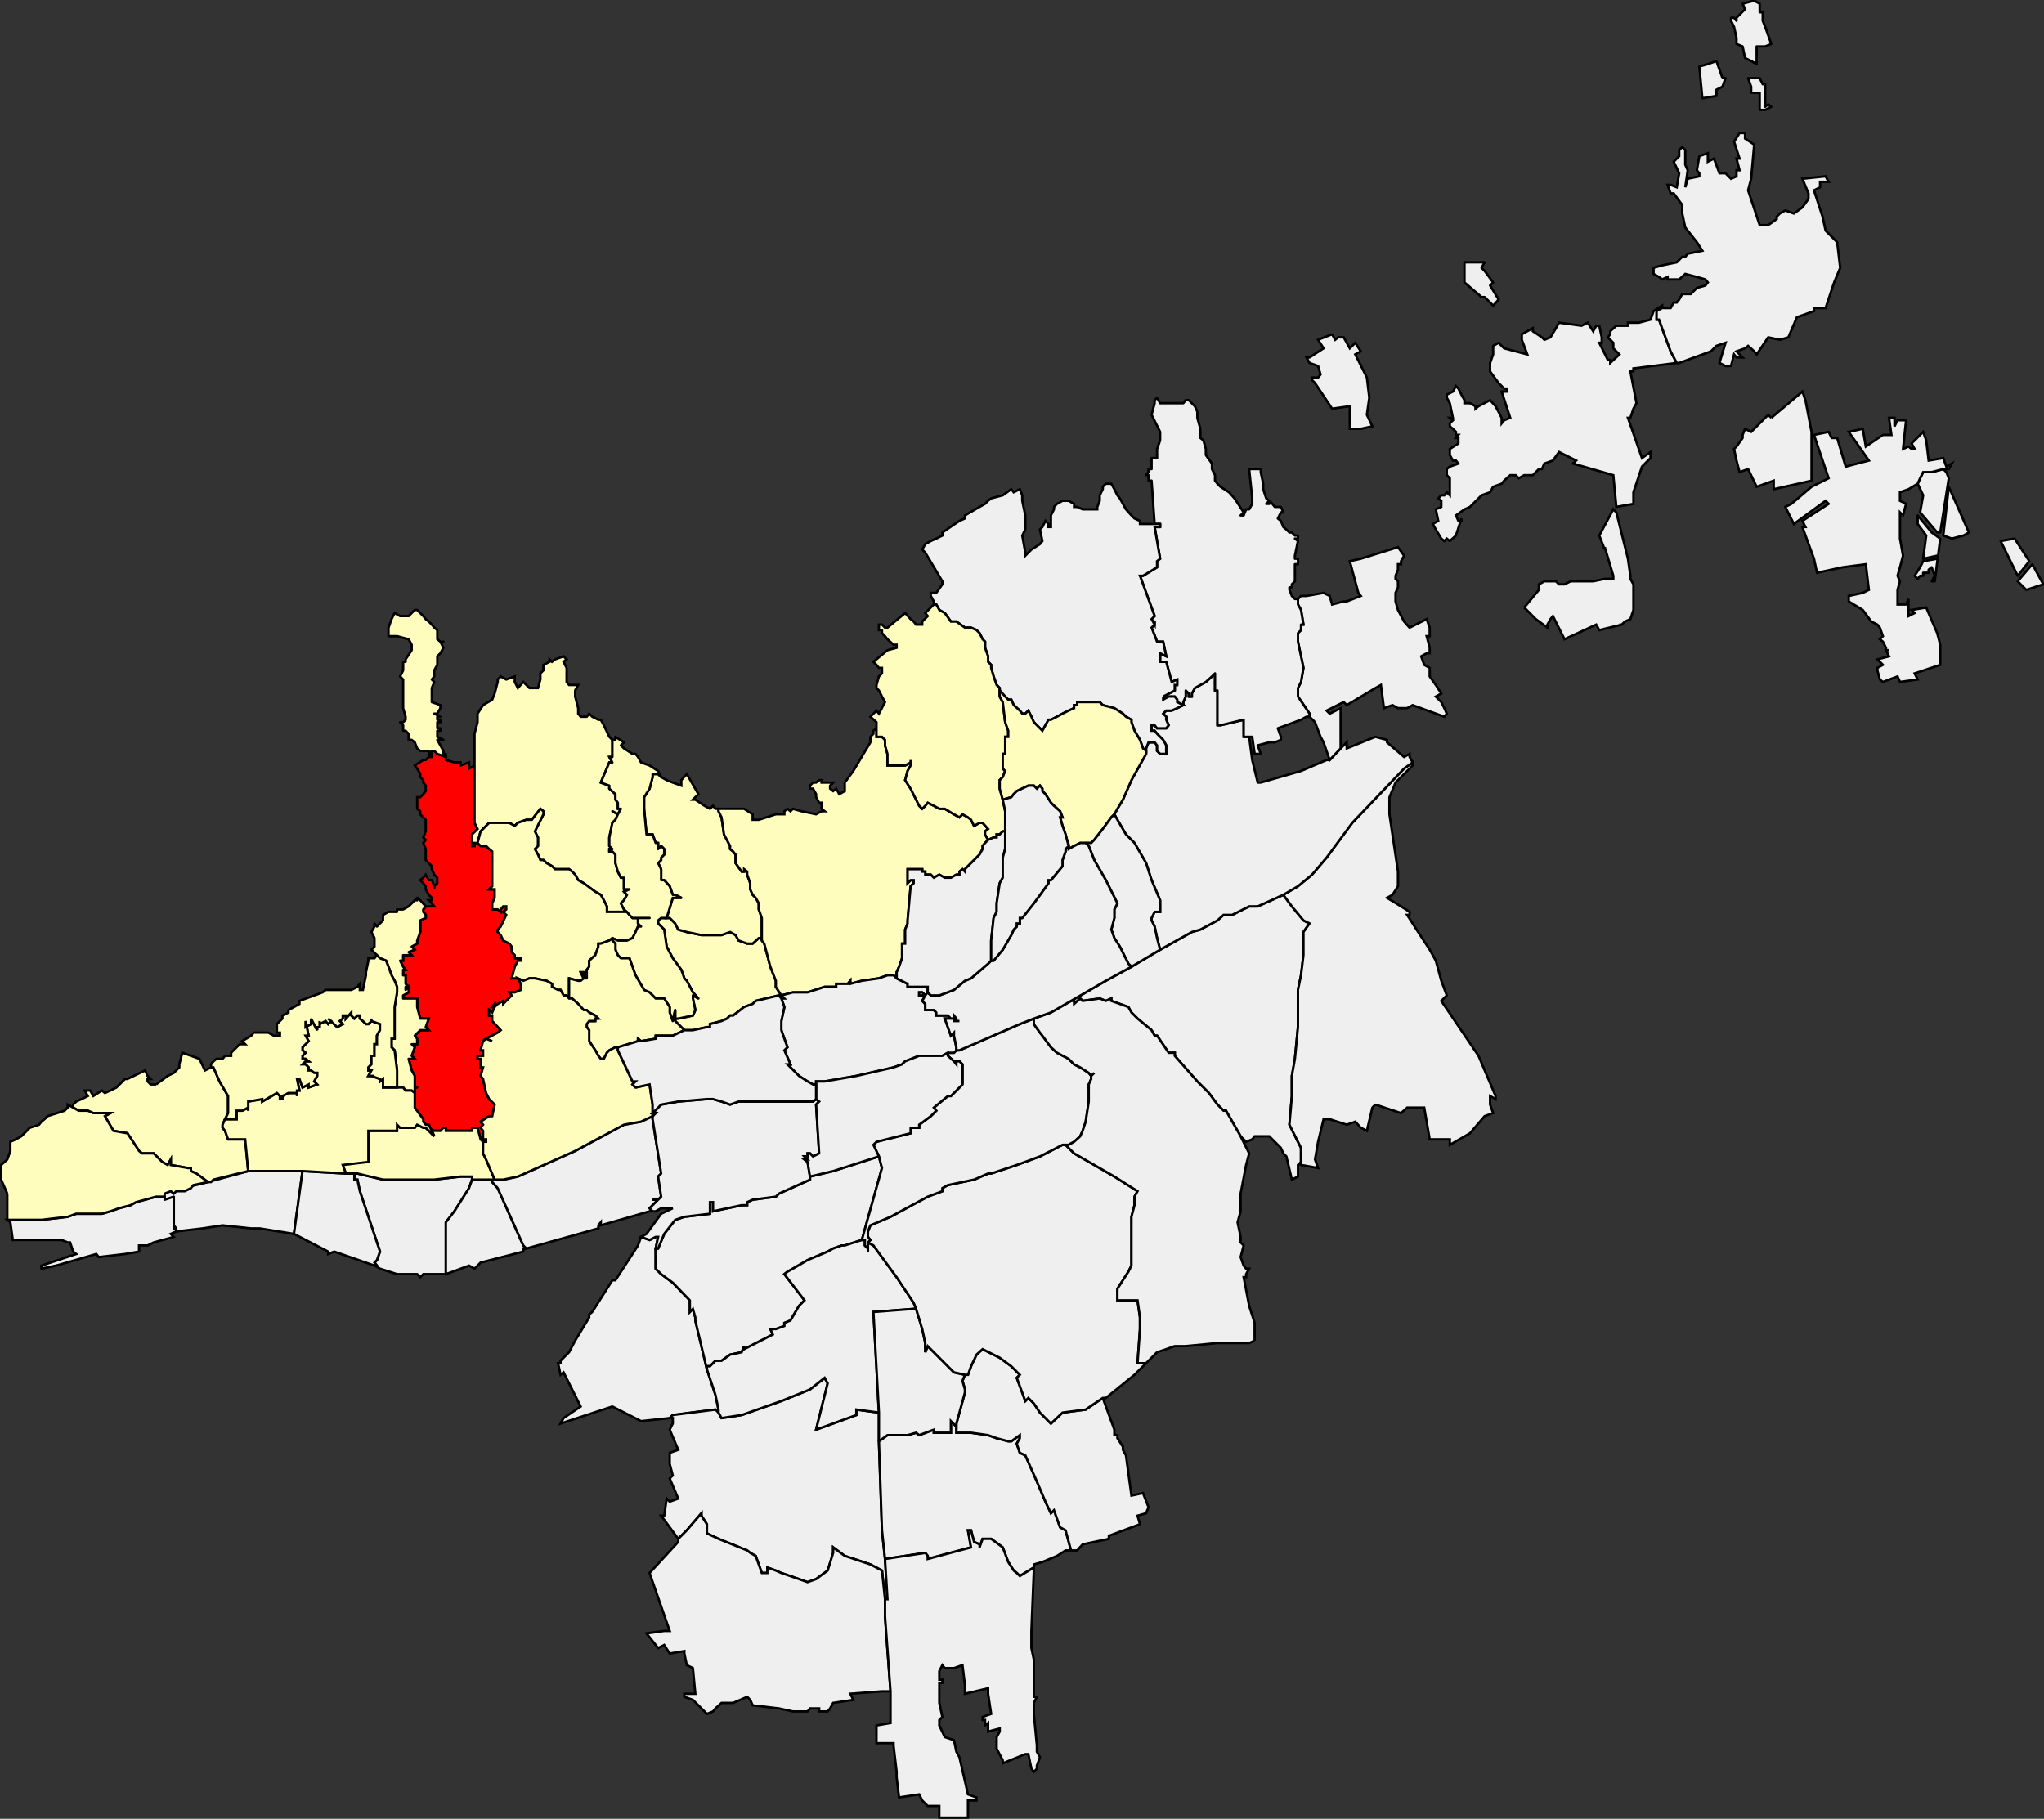 <?xml version="1.0" encoding="UTF-8" standalone="no"?>
<!-- Generator: Adobe Illustrator 13.0.0, SVG Export Plug-In . SVG Version: 6.00 Build 14948)  -->

<svg
   xmlns:dc="http://purl.org/dc/elements/1.1/"
   xmlns:cc="http://creativecommons.org/ns#"
   xmlns:rdf="http://www.w3.org/1999/02/22-rdf-syntax-ns#"
   xmlns:svg="http://www.w3.org/2000/svg"
   xmlns="http://www.w3.org/2000/svg"
   xmlns:sodipodi="http://sodipodi.sourceforge.net/DTD/sodipodi-0.dtd"
   xmlns:inkscape="http://www.inkscape.org/namespaces/inkscape"
   version="1.0"
   id="svg2"
   inkscape:export-ydpi="90"
   inkscape:export-xdpi="90"
   sodipodi:docname="Ürög.svg"
   inkscape:version="0.48.4 r9939"
   sodipodi:version="0.32"
   inkscape:export-filename="d:\wikipĂ„â€šĂ˘â‚¬ĹľÄ‚ËĂ˘â€šÂ¬ÄąË‡Ă„â€šĂ˘â‚¬ĹˇÄ‚â€šĂ‚Â©dia\kĂ„â€šĂ˘â‚¬ĹľÄ‚ËĂ˘â€šÂ¬ÄąË‡Ă„â€šĂ˘â‚¬ĹˇÄ‚â€šĂ‚Â©pek\tĂ„â€šĂ˘â‚¬ĹľÄ‚ËĂ˘â€šÂ¬ÄąË‡Ă„â€šĂ˘â‚¬ĹˇÄ‚â€šĂ‚Â©rkĂ„â€šĂ˘â‚¬ĹľÄ‚ËĂ˘â€šÂ¬ÄąË‡Ă„â€šĂ˘â‚¬ĹˇÄ‚â€šĂ‚Â©pek\PĂ„â€šĂ˘â‚¬ĹľÄ‚ËĂ˘â€šÂ¬ÄąË‡Ă„â€šĂ˘â‚¬ĹˇÄ‚â€šĂ‚Â©cs\pĂ„â€šĂ˘â‚¬ĹľÄ‚ËĂ˘â€šÂ¬ÄąË‡Ă„â€šĂ˘â‚¬ĹˇÄ‚â€šĂ‚Â©cs_kĂ„â€šĂ˘â‚¬ĹľÄ‚ËĂ˘â€šÂ¬ÄąË‡Ă„â€šĂ˘â‚¬ĹˇÄ‚â€šĂ‚Â©sz_jav.png"
   inkscape:output_extension="org.inkscape.output.svg.inkscape"
   x="0px"
   y="0px"
   width="860.165px"
   height="765.445px"
   viewBox="367.307 331.406 860.165 765.445"
   enable-background="new 367.307 331.406 860.165 765.445"
   xml:space="preserve"><rect x="367.307" y="331.406" width="860.165" height="765.445" fill="#333333" stroke="none"/>
<defs
   id="defs36649">
	
	
		<inkscape:perspective
   id="perspective10"
   inkscape:persp3d-origin="372.04724 : 350.78739 : 1"
   sodipodi:type="inkscape:persp3d"
   inkscape:vp_z="744.09448 : 526.18109 : 1"
   inkscape:vp_y="0 : 1000 : 0"
   inkscape:vp_x="0 : 526.18109 : 1">
		</inkscape:perspective>
	
		<inkscape:perspective
   id="perspective2390"
   inkscape:persp3d-origin="372.04724 : 350.78739 : 1"
   sodipodi:type="inkscape:persp3d"
   inkscape:vp_z="744.09448 : 526.18109 : 1"
   inkscape:vp_y="0 : 1000 : 0"
   inkscape:vp_x="0 : 526.18109 : 1">
		</inkscape:perspective>
	
		<inkscape:perspective
   id="perspective2433"
   inkscape:persp3d-origin="372.04724 : 350.78739 : 1"
   sodipodi:type="inkscape:persp3d"
   inkscape:vp_z="744.09448 : 526.18109 : 1"
   inkscape:vp_y="0 : 1000 : 0"
   inkscape:vp_x="0 : 526.18109 : 1">
		</inkscape:perspective>
</defs>
<sodipodi:namedview
   id="base"
   inkscape:guide-bbox="true"
   inkscape:window-y="22"
   inkscape:window-x="0"
   inkscape:window-height="904"
   inkscape:window-width="1280"
   inkscape:current-layer="svg2"
   inkscape:document-units="px"
   inkscape:pageshadow="2"
   inkscape:pageopacity="0.0"
   showguides="true"
   showgrid="false"
   inkscape:cy="-244.01254"
   inkscape:cx="422.06467"
   inkscape:zoom="0.49497475"
   borderopacity="1.0"
   bordercolor="#666666"
   pagecolor="#ffffff"
   inkscape:window-maximized="0">
	</sodipodi:namedview>
<g
   id="g36655"
   style="stroke:#000000;stroke-width:1;stroke-miterlimit:4;stroke-opacity:1;stroke-dasharray:none"
   transform="translate(-449.568,-535.81)">
	<polyline
   clip-rule="evenodd"
   points="1004.5,1403.454 995.001,1403.454    993.718,1404.735 992.435,1403.454 983.964,1403.454 976.775,1401.145 974.468,1399.86 975.493,1399.86 974.468,1398.577    975.493,1397.551 976.775,1393.955 968.305,1368.544 967.279,1363.668 965.997,1363.668 965.997,1361.102 967.279,1361.102    978.061,1363.668 999.623,1363.668 1010.66,1362.385 1015.536,1362.385 1015.536,1363.668 1014.253,1367.262 1008.093,1377.014    1004.5,1381.635 1004.5,1403.454  "
   id="polyline36657"
   style="fill:#efefef;fill-rule:evenodd;stroke:#000000;stroke-width:1;stroke-miterlimit:4;stroke-opacity:1;stroke-dasharray:none" />
	<polyline
   clip-rule="evenodd"
   points="847.665,1393.955 846.38,1390.104    845.355,1390.104 842.787,1389.079 822.253,1389.079 821.226,1381.635 819.942,1380.609 834.317,1380.609 845.355,1379.324    848.948,1378.044 859.728,1378.044 863.323,1377.014 866.916,1375.733 871.794,1374.449 874.103,1373.164 882.574,1370.854    890.018,1370.854 890.018,1384.203 891.045,1384.203 891.045,1385.485 888.734,1386.514 890.018,1387.795 881.547,1390.104    878.98,1391.39 875.387,1391.39 875.387,1393.955 869.484,1394.983 858.446,1396.267 857.418,1394.983 840.477,1399.86    834.317,1401.145 834.317,1399.86 848.948,1394.983 847.665,1393.955  "
   id="polyline36659"
   style="fill:#efefef;fill-rule:evenodd;stroke:#000000;stroke-width:1;stroke-miterlimit:4;stroke-opacity:1;stroke-dasharray:none" />
	
		<polygon
   stroke-miterlimit="10"
   points="886.166,1370.858 885.142,1370.858 886.166,1369.577 886.166,1368.549 888.734,1368.549 904.391,1364.696 921.334,1360.078 944.177,1360.078 940.583,1386.515 926.209,1384.207 922.614,1384.207 910.55,1382.922 902.081,1384.207 891.045,1385.488 891.045,1384.207 890.018,1382.922 890.018,1370.858 886.166,1372.143 "
   id="polygon36661"
   style="fill:#efefef;stroke:#000000;stroke-width:1;stroke-linecap:round;stroke-linejoin:round;stroke-miterlimit:4;stroke-opacity:1;stroke-dasharray:none" />
	<polyline
   clip-rule="evenodd"
   points="944.179,1360.075 962.403,1361.102    965.997,1361.102 965.997,1363.668 967.279,1363.668 968.305,1368.544 976.775,1393.955 975.493,1397.551 974.468,1398.577    975.493,1399.86 974.468,1399.86 957.525,1393.955 954.959,1394.983 954.959,1393.955 940.583,1386.514 944.179,1360.075  "
   id="polyline36663"
   style="fill:#efefef;fill-rule:evenodd;stroke:#000000;stroke-width:1;stroke-miterlimit:4;stroke-opacity:1;stroke-dasharray:none" />
</g>
<g
   id="g36665"
   style="stroke:#000000;stroke-width:1;stroke-miterlimit:4;stroke-opacity:1;stroke-dasharray:none"
   transform="translate(-449.568,-535.81)">
	<polyline
   clip-rule="evenodd"
   points="1038.381,1392.674 1037.098,1392.674    1037.098,1393.955 1019.13,1398.577 1016.563,1401.145 1014.253,1399.86 1004.5,1403.454 1004.5,1381.635 1008.093,1377.014    1014.253,1367.262 1015.536,1363.668 1024.006,1363.668 1024.006,1364.694 1026.317,1367.262 1037.098,1391.39 1038.381,1392.674     "
   id="polyline36667"
   style="fill:#efefef;fill-rule:evenodd;stroke:#000000;stroke-width:1;stroke-miterlimit:4;stroke-opacity:1;stroke-dasharray:none" />
	<polyline
   clip-rule="evenodd"
   points="1091.515,1377.014 1090.231,1377.014    1069.697,1382.921 1069.697,1381.635 1068.671,1382.921 1068.671,1384.203 1038.381,1392.674 1037.098,1391.39 1026.317,1367.262    1024.006,1364.694 1024.006,1363.668 1022.724,1363.668 1028.627,1363.668 1034.787,1362.385 1058.916,1351.604 1079.45,1340.565    1086.638,1339.283 1091.515,1336.974 1091.515,1338.257 1095.108,1361.102 1093.826,1362.385 1095.108,1370.854 1093.826,1372.14    1091.515,1372.14 1093.826,1372.14 1091.515,1374.449 1090.231,1375.733 1091.515,1377.014  "
   id="polyline36669"
   style="fill:#efefef;fill-rule:evenodd;stroke:#000000;stroke-width:1;stroke-miterlimit:4;stroke-opacity:1;stroke-dasharray:none" />
</g>
<g
   id="g36671"
   style="stroke:#000000;stroke-width:1;stroke-miterlimit:4;stroke-opacity:1;stroke-dasharray:none"
   transform="translate(-449.568,-535.81)">
	<polyline
   clip-rule="evenodd"
   points="1377.461,1007.903 1378.745,1010.213    1380.028,1009.186 1382.34,1009.186 1384.904,1013.807 1387.215,1011.498 1389.526,1015.09 1387.215,1016.374 1392.093,1026.127    1393.12,1034.598 1392.093,1041.785 1394.402,1046.663 1389.526,1047.689 1384.904,1047.689 1384.904,1038.191 1377.461,1039.219    1370.274,1028.438 1368.99,1027.154 1368.99,1026.127 1371.558,1026.127 1372.585,1024.844 1371.558,1021.25 1367.964,1019.968    1366.681,1017.657 1367.964,1017.657 1373.867,1013.807 1371.558,1010.213 1377.461,1007.903  "
   id="polyline36673"
   style="fill:#efefef;fill-rule:evenodd;stroke:#000000;stroke-width:1;stroke-miterlimit:4;stroke-opacity:1;stroke-dasharray:none" />
	
		<polyline
   stroke-miterlimit="10"
   points="   1557.398,900.097 1552.521,900.097 1553.803,903.689 1553.803,906.258 1557.398,906.258 1557.398,913.444 1559.708,913.444    1562.275,912.161 1560.99,911.133 1559.708,912.161 1559.708,902.665 1558.681,902.665 1557.398,900.097  "
   id="polyline36675"
   style="fill:#efefef;stroke:#000000;stroke-width:1;stroke-linecap:round;stroke-linejoin:round;stroke-miterlimit:4;stroke-opacity:1;stroke-dasharray:none" />
	
		<polyline
   stroke-miterlimit="10"
   points="   1550.212,868.781 1551.238,871.091 1547.642,874.684 1547.642,875.968 1546.617,874.684 1545.333,874.684 1545.333,875.968    1546.617,878.535 1547.642,883.156 1547.642,885.723 1550.212,886.749 1551.238,891.626 1553.803,892.91 1556.115,894.192    1556.115,886.749 1559.708,886.749 1562.275,885.723 1559.708,878.535 1558.681,875.968 1558.681,872.375 1557.398,872.375    1557.398,868.781 1555.088,867.498 1550.212,868.781  "
   id="polyline36677"
   style="fill:#efefef;stroke:#000000;stroke-width:1;stroke-linecap:round;stroke-linejoin:round;stroke-miterlimit:4;stroke-opacity:1;stroke-dasharray:none" />
	
		<polyline
   stroke-miterlimit="10"
   points="   1539.174,892.91 1535.579,894.192 1531.987,895.219 1533.27,908.568 1539.174,907.541 1539.174,904.972 1541.739,903.689    1543.023,900.097 1541.739,900.097 1539.174,892.91  "
   id="polyline36679"
   style="fill:#efefef;stroke:#000000;stroke-width:1;stroke-linecap:round;stroke-linejoin:round;stroke-miterlimit:4;stroke-opacity:1;stroke-dasharray:none" />
	
		<polyline
   stroke-miterlimit="10"
   points="   1441.634,977.615 1433.16,977.615 1433.16,986.084 1440.349,992.247 1441.634,992.247 1445.226,995.839 1447.538,993.275    1443.944,987.371 1445.226,986.084 1441.634,981.209 1440.349,979.926 1441.634,977.615  "
   id="polyline36681"
   style="fill:#efefef;stroke:#000000;stroke-width:1;stroke-linecap:round;stroke-linejoin:round;stroke-miterlimit:4;stroke-opacity:1;stroke-dasharray:none" />
	<polyline
   clip-rule="evenodd"
   points="1458.316,1122.897 1464.477,1115.454    1464.477,1113.144 1466.788,1111.86 1471.664,1111.86 1472.949,1113.144 1475.259,1113.144 1477.825,1111.86 1487.323,1111.86    1492.199,1110.834 1495.795,1110.834 1495.795,1109.55 1492.199,1097.486 1492.199,1098.512 1489.89,1092.609 1495.795,1081.571    1497.076,1082.855 1501.953,1102.363 1502.98,1109.55 1502.98,1110.834 1504.264,1113.144 1504.264,1123.924 1502.98,1127.774    1500.67,1128.801 1499.386,1130.085 1498.36,1130.085 1499.386,1130.085 1489.89,1132.395 1488.605,1130.085 1475.259,1136.246    1470.381,1126.491 1469.354,1127.774 1468.072,1130.085 1468.072,1131.368 1463.195,1127.774 1458.316,1122.897  "
   id="polyline36683"
   style="fill:#efefef;fill-rule:evenodd;stroke:#000000;stroke-width:1;stroke-miterlimit:4;stroke-opacity:1;stroke-dasharray:none" />
	<polyline
   clip-rule="evenodd"
   points="1562.275,1043.069 1575.366,1032.031    1576.648,1035.625 1579.217,1048.973 1579.217,1069.507 1563.3,1073.101 1563.3,1069.507 1556.114,1072.074 1552.521,1064.63    1548.928,1065.914 1547.643,1061.037 1546.616,1056.16 1547.643,1055.133 1550.211,1051.54 1550.211,1050.255 1551.238,1047.689    1553.804,1048.973 1560.99,1041.785 1562.275,1043.069  "
   id="polyline36685"
   style="fill:#efefef;fill-rule:evenodd;stroke:#000000;stroke-width:1;stroke-miterlimit:4;stroke-opacity:1;stroke-dasharray:none" />
	
		<polygon
   stroke-miterlimit="10"
   points="1645.44,1091.328 1643.13,1092.61 1638.253,1093.895 1634.66,1092.61 1636.97,1072.076 "
   id="polygon36687"
   style="fill:#efefef;stroke:#000000;stroke-width:1;stroke-linecap:round;stroke-linejoin:round;stroke-miterlimit:4;stroke-opacity:1;stroke-dasharray:none" />
	
		<polygon
   stroke-miterlimit="10"
   points="1626.188,1065.917 1629.782,1065.917 1634.66,1064.631 1635.943,1065.917 1636.97,1068.481 1633.376,1091.328 1632.093,1091.328 1624.905,1082.856 1626.188,1075.671 1623.878,1070.793 1624.905,1068.481 "
   id="polygon36689"
   style="fill:#efefef;stroke:#000000;stroke-width:1;stroke-linecap:round;stroke-linejoin:round;stroke-miterlimit:4;stroke-opacity:1;stroke-dasharray:none" />
	
		<polygon
   stroke-miterlimit="10"
   points="1665.975,1109.553 1658.789,1094.921 1664.693,1093.895 1670.853,1103.392 "
   id="polygon36691"
   style="fill:#efefef;stroke:#000000;stroke-width:1;stroke-linecap:round;stroke-linejoin:round;stroke-miterlimit:4;stroke-opacity:1;stroke-dasharray:none" />
	
		<polygon
   stroke-miterlimit="10"
   points="1669.569,1115.457 1665.975,1111.862 1672.135,1104.674 1676.758,1113.146 "
   id="polygon36693"
   style="fill:#efefef;stroke:#000000;stroke-width:1;stroke-linecap:round;stroke-linejoin:round;stroke-miterlimit:4;stroke-opacity:1;stroke-dasharray:none" />
	<polyline
   clip-rule="evenodd"
   points="1616.436,1105.956 1615.409,1109.55    1616.436,1111.86 1615.409,1115.454 1615.409,1121.615 1619.001,1121.615 1620.028,1119.305 1620.028,1126.491 1622.595,1125.208    1621.313,1123.924 1627.472,1122.897 1632.093,1133.678 1633.376,1138.556 1633.376,1147.026 1622.595,1150.619 1623.879,1153.187    1616.436,1154.212 1615.409,1151.903 1609.248,1154.212 1607.965,1153.187 1606.938,1149.336 1606.938,1148.31 1609.248,1147.026    1607.965,1145.743 1606.938,1144.716 1611.814,1143.433 1610.531,1140.866 1611.814,1140.866 1610.531,1140.866 1610.531,1139.839    1609.248,1137.272 1607.965,1136.246 1609.248,1134.962 1607.965,1131.368 1606.938,1130.085 1604.37,1128.801 1600.778,1123.924    1594.874,1120.331 1594.874,1118.021 1600.778,1116.737 1603.345,1115.454 1602.06,1104.672 1592.307,1105.956 1581.526,1108.266    1580.244,1102.363 1575.366,1089.015 1576.648,1089.015 1575.366,1086.447 1586.403,1079.261 1585.12,1077.978 1571.772,1087.731    1568.179,1080.544 1570.746,1079.261 1579.217,1072.074 1586.403,1068.48 1580.244,1050.255 1586.403,1048.973 1587.687,1051.54    1589.997,1051.54 1593.59,1063.604 1603.345,1061.037 1594.874,1048.973 1600.778,1047.689 1602.06,1055.133 1609.248,1050.255    1612.841,1050.255 1611.814,1043.069 1614.124,1043.069 1614.124,1046.663 1615.409,1044.096 1619.001,1044.096 1617.719,1056.16    1620.028,1055.133 1621.313,1056.16 1622.595,1056.16 1621.313,1053.851 1624.904,1050.255 1626.19,1048.973 1627.472,1052.566    1628.5,1061.037 1634.66,1060.01 1635.944,1063.604 1638.253,1062.32 1636.97,1064.63 1634.66,1064.63 1629.782,1065.914    1626.19,1065.914 1624.904,1068.48 1623.879,1070.79 1620.028,1073.101 1616.436,1074.385 1616.436,1077.978 1619.001,1079.261    1617.719,1084.139 1616.436,1082.855 1616.436,1093.893 1617.719,1101.079 1616.436,1105.956  "
   id="polyline36695"
   style="fill:#efefef;fill-rule:evenodd;stroke:#000000;stroke-width:1;stroke-miterlimit:4;stroke-opacity:1;stroke-dasharray:none" />
	<polyline
   clip-rule="evenodd"
   points="1449.848,1044.096 1452.414,1043.069    1448.82,1032.031 1451.129,1032.031 1451.129,1030.748 1449.848,1030.748 1447.537,1028.438 1443.942,1023.561 1443.942,1019.968    1445.227,1016.374 1445.227,1012.78 1447.537,1011.498 1449.848,1013.807 1454.725,1015.09 1459.602,1016.374 1457.291,1010.213    1457.291,1007.903 1461.91,1005.336 1461.91,1006.619 1465.762,1009.186 1466.788,1010.213 1469.354,1009.186 1471.664,1005.336    1472.949,1003.025 1482.444,1004.309 1485.013,1003.025 1487.323,1006.619 1488.605,1004.309 1489.89,1004.309 1490.916,1009.186    1490.916,1011.498 1489.89,1011.498 1493.484,1018.684 1494.51,1018.684 1494.51,1019.968 1498.36,1016.374 1495.795,1013.807    1495.795,1011.498 1494.51,1010.213 1493.484,1009.186 1494.51,1007.903 1494.51,1006.619 1497.076,1004.309 1501.953,1004.309    1501.953,1003.025 1506.573,1003.025 1511.451,1001.743 1512.733,998.149 1516.328,995.839 1516.328,996.865 1514.02,998.149    1514.02,1001.743 1515.045,1001.743 1516.328,1005.336 1519.922,1015.09 1522.488,1019.968 1504.264,1022.276 1504.264,1023.561    1502.98,1023.561 1505.547,1036.909 1504.264,1039.219 1502.98,1043.069 1501.953,1043.069 1507.858,1060.01 1511.451,1057.444    1511.451,1060.01 1507.858,1063.604 1504.264,1074.385 1504.264,1079.261 1497.076,1080.544 1495.795,1067.197 1478.853,1062.32    1480.135,1061.037 1472.949,1057.444 1470.381,1061.037 1466.788,1062.32 1465.762,1064.63 1464.477,1064.63 1461.91,1067.197    1458.316,1067.197 1456.006,1068.48 1454.725,1067.197 1452.414,1067.197 1449.848,1069.507 1448.82,1070.79 1445.227,1072.074    1443.942,1074.385 1440.349,1075.668 1435.473,1080.544 1433.161,1081.571 1429.569,1084.139 1430.597,1086.447 1431.878,1086.447    1431.878,1085.421 1429.569,1092.609 1427.001,1094.92 1425.719,1093.893 1424.691,1094.92 1423.407,1093.893 1421.099,1090.042    1419.815,1087.731 1422.125,1086.447 1421.099,1081.571 1423.407,1080.544 1423.407,1077.978 1422.125,1076.951 1423.407,1075.668    1424.691,1075.668 1425.719,1074.385 1427.001,1075.668 1427.001,1068.48 1425.719,1067.197 1425.719,1064.63 1427.001,1063.604    1430.597,1062.32 1429.569,1061.037 1428.285,1061.037 1427.001,1058.726 1427.001,1056.16 1430.597,1053.851 1430.597,1051.54    1429.569,1051.54 1430.597,1050.255 1429.569,1050.255 1429.569,1048.973 1428.285,1047.689 1427.001,1046.663 1427.001,1045.378    1428.285,1044.096 1427.001,1043.069 1428.285,1043.069 1427.001,1036.909 1425.719,1034.598 1425.719,1033.315 1428.285,1032.031    1429.569,1029.721 1430.597,1030.748 1431.878,1033.315 1433.161,1035.625 1433.161,1036.909 1435.473,1036.909 1437.782,1038.191    1437.782,1039.219 1439.066,1038.191 1443.942,1035.625 1446.254,1038.191 1448.82,1043.069 1448.82,1045.378 1449.848,1044.096     "
   id="polyline36697"
   style="fill:#efefef;fill-rule:evenodd;stroke:#000000;stroke-width:1;stroke-miterlimit:4;stroke-opacity:1;stroke-dasharray:none" />
	<polyline
   clip-rule="evenodd"
   points="1565.868,957.08 1568.179,955.796    1571.772,957.08 1575.366,954.513 1577.933,950.919 1577.933,948.608 1575.366,942.447 1585.12,941.421 1586.403,943.732    1582.809,943.732 1582.809,946.042 1580.244,947.326 1583.835,958.362 1585.12,964.267 1589.997,969.144 1591.28,979.924    1588.713,986.084 1585.12,996.865 1580.244,996.865 1580.244,998.149 1576.648,999.433 1573.054,1000.716 1569.462,1009.186    1565.868,1010.213 1560.99,1009.186 1556.114,1016.374 1555.088,1015.09 1552.521,1012.78 1551.238,1013.807 1547.643,1015.09    1550.211,1017.657 1547.643,1017.657 1546.616,1016.374 1545.333,1021.25 1543.023,1021.25 1540.456,1019.968 1543.023,1011.498    1539.174,1012.78 1536.861,1015.09 1523.515,1019.968 1522.488,1019.968 1519.922,1015.09 1516.328,1005.336 1515.045,1001.743    1514.02,1001.743 1514.02,998.149 1516.328,996.865 1516.328,995.839 1516.328,996.865 1519.922,996.865 1521.205,994.555    1522.488,994.555 1523.515,993.272 1524.799,990.962 1528.392,990.962 1530.96,988.395 1534.552,987.368 1535.579,986.084    1534.552,984.802 1530.96,983.774 1526.081,982.491 1523.515,984.802 1518.639,984.802 1518.639,983.774 1516.328,984.802    1515.045,983.774 1512.733,982.491 1512.733,979.924 1516.328,978.897 1522.488,977.615 1524.799,975.304 1526.081,975.304    1527.108,974.021 1533.27,972.737 1530.96,969.144 1526.081,962.982 1524.799,957.08 1524.799,953.486 1521.205,948.608    1519.922,948.608 1518.639,945.015 1519.922,945.015 1522.488,946.042 1523.515,940.138 1521.205,935.262 1523.515,932.951    1523.515,930.384 1524.799,929.101 1526.081,930.384 1526.081,936.545 1527.108,938.854 1526.081,946.042 1527.108,942.447    1531.986,941.421 1531.986,940.138 1530.96,938.854 1531.986,932.951 1535.579,931.667 1535.579,935.262 1538.146,933.978    1540.456,940.138 1543.023,940.138 1545.333,942.447 1547.643,941.421 1547.643,938.854 1548.928,938.854 1547.643,933.978    1548.928,933.978 1546.616,926.791 1548.928,923.197 1551.238,923.197 1551.238,925.507 1555.088,928.075 1553.804,942.447    1552.521,947.326 1557.398,961.956 1560.99,961.956 1564.585,959.389 1564.585,958.362 1565.868,957.08  "
   id="polyline36699"
   style="fill:#efefef;fill-rule:evenodd;stroke:#000000;stroke-width:1;stroke-miterlimit:4;stroke-opacity:1;stroke-dasharray:none" />
	
		<polygon
   stroke-miterlimit="10"
   points="1629.782,1111.862 1631.067,1109.553 1629.782,1105.959 1628.501,1106.985 1628.501,1108.27 1626.188,1108.27 1626.188,1109.553 1624.905,1109.553 1623.878,1110.835 1622.596,1109.553 1624.905,1105.959 1626.188,1103.392 1632.093,1102.363 1632.093,1101.082 1626.188,1102.363 1627.472,1092.61 1623.878,1087.735 1623.878,1084.139 1629.782,1091.328 1633.376,1093.895 1631.067,1111.862 "
   id="polygon36701"
   style="fill:#efefef;stroke:#000000;stroke-width:1;stroke-linecap:round;stroke-linejoin:round;stroke-miterlimit:4;stroke-opacity:1;stroke-dasharray:none" />
</g>
<g
   id="g36703"
   style="stroke:#000000;stroke-width:1;stroke-miterlimit:4;stroke-opacity:1;stroke-dasharray:none"
   transform="translate(-449.568,-535.81)">
	<polyline
   clip-rule="evenodd"
   points="1098.701,1464.031 1086.638,1465.314    1074.574,1459.154 1052.756,1466.341 1054.038,1464.031 1061.227,1459.154 1054.038,1444.78 1052.756,1445.806 1051.728,1440.931    1052.756,1440.931 1052.756,1439.903 1054.038,1438.621 1056.349,1436.311 1058.916,1431.434 1064.819,1421.68 1064.819,1420.395    1066.104,1419.37 1074.574,1406.022 1075.857,1406.022 1085.354,1391.39 1086.638,1387.795 1090.231,1389.079 1092.798,1387.795    1093.826,1387.795 1092.798,1392.674 1092.798,1401.145 1095.108,1403.454 1099.985,1407.047 1107.174,1414.492 1107.174,1419.37    1108.457,1418.084 1109.482,1421.68 1109.482,1422.961 1114.359,1443.496 1117.952,1454.277 1119.237,1460.438 1119.237,1461.722    1117.952,1460.438 1099.985,1462.749 1098.701,1464.031  "
   id="polyline36705"
   style="fill:#efefef;fill-rule:evenodd;stroke:#000000;stroke-width:1;stroke-miterlimit:4;stroke-opacity:1;stroke-dasharray:none" />
	<polyline
   clip-rule="evenodd"
   points="1092.798,1392.674 1093.826,1392.674    1096.393,1386.514 1101.012,1380.609 1104.864,1379.324 1115.644,1378.044 1115.644,1373.164 1116.927,1373.164 1116.927,1377.014    1128.991,1374.449 1131.301,1374.449 1131.301,1373.164 1133.611,1372.14 1143.366,1370.854 1144.649,1369.572 1157.74,1363.668    1157.74,1362.385 1167.493,1360.075 1186.744,1353.913 1188.029,1358.79 1179.559,1389.079 1172.371,1391.39 1171.088,1391.39    1167.493,1392.674 1165.183,1393.955 1156.712,1397.551 1150.551,1401.145 1148.241,1402.429 1146.959,1403.454 1155.43,1414.492    1153.12,1416.803 1149.526,1422.961 1146.959,1423.988 1146.959,1425.272 1143.366,1426.556 1141.056,1426.556 1142.082,1428.865    1130.018,1435.025 1130.018,1433.743 1128.991,1436.311 1124.114,1437.337 1120.52,1439.903 1117.952,1439.903 1115.644,1442.215    1114.359,1442.215 1114.359,1443.496 1109.482,1422.961 1109.482,1421.68 1108.457,1418.084 1107.174,1419.37 1107.174,1414.492    1099.985,1407.047 1095.108,1403.454 1092.798,1401.145 1092.798,1392.674  "
   id="polyline36707"
   style="fill:#efefef;fill-rule:evenodd;stroke:#000000;stroke-width:1;stroke-miterlimit:4;stroke-opacity:1;stroke-dasharray:none" />
	<polyline
   clip-rule="evenodd"
   points="1102.296,1514.855 1095.108,1505.102    1096.393,1505.102 1097.419,1497.915 1098.701,1499.196 1102.296,1497.915 1098.701,1489.443 1099.985,1488.159 1098.701,1483.285    1098.701,1478.663 1102.296,1477.378 1098.701,1468.908 1099.985,1466.341 1099.985,1464.031 1098.701,1464.031 1099.985,1462.749    1117.952,1460.438 1119.237,1461.722 1119.237,1460.438 1119.237,1461.722 1120.52,1464.031 1128.991,1462.749 1145.677,1456.845    1157.74,1451.967 1163.899,1447.091 1165.183,1449.401 1160.307,1468.908 1177.249,1462.749 1177.249,1460.438 1186.744,1461.722    1186.744,1473.785 1188.029,1511.262 1189.312,1523.325 1190.339,1540.267 1189.312,1540.267 1188.029,1528.204 1183.152,1525.635    1172.371,1522.044 1167.493,1518.448 1167.493,1520.759 1165.183,1528.204 1160.307,1531.796 1156.712,1533.079 1153.12,1531.796    1145.677,1529.229 1143.366,1528.204 1139.771,1526.92 1139.771,1529.229 1137.46,1529.229 1134.896,1522.044 1132.585,1520.759    1131.301,1519.733 1119.237,1514.855 1114.359,1512.545 1114.359,1508.696 1112.049,1505.102 1112.049,1504.075 1105.889,1511.262    1102.296,1514.855  "
   id="polyline36709"
   style="fill:#efefef;fill-rule:evenodd;stroke:#000000;stroke-width:1;stroke-miterlimit:4;stroke-opacity:1;stroke-dasharray:none" />
	<polyline
   clip-rule="evenodd"
   points="1119.237,1460.438 1117.952,1454.277    1114.359,1443.496 1114.359,1442.215 1115.644,1442.215 1117.952,1439.903 1120.52,1439.903 1124.114,1437.337 1128.991,1436.311    1130.018,1433.743 1130.018,1435.025 1142.082,1428.865 1141.056,1426.556 1143.366,1426.556 1146.959,1425.272 1146.959,1423.988    1149.526,1422.961 1153.12,1416.803 1155.43,1414.492 1146.959,1403.454 1148.241,1402.429 1150.551,1401.145 1156.712,1397.551    1165.183,1393.955 1167.493,1392.674 1171.088,1391.39 1172.371,1391.39 1179.559,1389.079 1180.841,1389.079 1180.841,1391.39    1182.124,1392.674 1182.124,1393.955 1182.124,1390.104 1184.434,1391.39 1194.189,1404.735 1201.374,1415.518 1202.402,1418.084    1201.374,1418.084 1184.434,1419.37 1186.744,1461.722 1177.249,1460.438 1177.249,1462.749 1160.307,1468.908 1165.183,1449.401    1163.899,1447.091 1157.74,1451.967 1145.677,1456.845 1128.991,1462.749 1120.52,1464.031 1119.237,1461.722 1119.237,1460.438     "
   id="polyline36711"
   style="fill:#efefef;fill-rule:evenodd;stroke:#000000;stroke-width:1;stroke-miterlimit:4;stroke-opacity:1;stroke-dasharray:none" />
	<polyline
   clip-rule="evenodd"
   points="1267.601,1519.733 1265.291,1519.733    1261.696,1522.044 1255.535,1524.608 1251.943,1525.635 1251.943,1526.92 1246.04,1530.514 1244.756,1529.229 1243.472,1528.204    1241.162,1524.608 1238.853,1518.448 1233.975,1514.855 1230.382,1514.855 1229.099,1518.448 1229.099,1517.164 1226.788,1516.138    1225.503,1511.262 1224.222,1511.262 1225.503,1518.448 1207.28,1523.325 1207.28,1522.044 1206.252,1520.759 1189.312,1523.325    1188.029,1511.262 1186.744,1473.785 1190.339,1471.217 1198.811,1471.217 1202.402,1470.191 1203.686,1471.217 1209.848,1468.908    1209.848,1470.191 1217.032,1470.191 1217.032,1465.314 1219.344,1467.626 1219.344,1466.341 1219.344,1470.191 1225.503,1470.191    1232.692,1471.217 1236.285,1472.504 1241.162,1473.785 1242.444,1473.785 1246.04,1471.217 1246.04,1472.504 1244.756,1474.813    1246.04,1478.663 1248.351,1479.688 1253.226,1490.727 1256.82,1499.196 1259.129,1504.075 1260.413,1502.792 1262.98,1509.978    1265.291,1511.262 1267.601,1519.733  "
   id="polyline36713"
   style="fill:#efefef;fill-rule:evenodd;stroke:#000000;stroke-width:1;stroke-miterlimit:4;stroke-opacity:1;stroke-dasharray:none" />
	<polyline
   clip-rule="evenodd"
   points="1282.232,1455.562 1280.948,1455.562    1285.826,1468.908 1285.826,1471.217 1287.107,1471.217 1287.107,1472.504 1289.417,1476.095 1289.417,1477.378 1290.701,1479.688    1293.012,1496.629 1297.889,1495.604 1300.199,1501.506 1299.173,1504.075 1295.578,1505.102 1296.605,1508.696 1283.515,1513.574    1283.515,1514.855 1272.478,1517.164 1270.167,1519.733 1267.601,1519.733 1265.291,1511.262 1262.98,1509.978 1260.413,1502.792    1259.129,1504.075 1256.82,1499.196 1253.226,1490.727 1248.351,1479.688 1246.04,1478.663 1244.756,1474.813 1246.04,1472.504    1246.04,1471.217 1242.444,1473.785 1241.162,1473.785 1236.285,1472.504 1232.692,1471.217 1225.503,1470.191 1219.344,1470.191    1219.344,1466.341 1222.937,1453.252 1222.937,1451.967 1221.911,1448.374 1222.937,1445.806 1224.222,1445.806 1225.503,1442.215    1227.814,1437.337 1230.382,1435.025 1237.569,1438.621 1242.444,1442.215 1246.04,1445.806 1244.756,1447.091 1248.351,1456.845    1249.633,1455.562 1251.943,1457.872 1254.511,1461.722 1259.129,1466.341 1264.007,1461.722 1273.762,1460.438 1280.948,1455.562    1282.232,1455.562  "
   id="polyline36715"
   style="fill:#efefef;fill-rule:evenodd;stroke:#000000;stroke-width:1;stroke-miterlimit:4;stroke-opacity:1;stroke-dasharray:none" />
	<polyline
   clip-rule="evenodd"
   points="1191.622,1579.028 1188.029,1579.028    1174.681,1580.05 1175.963,1582.62 1167.493,1583.904 1166.21,1586.214 1165.183,1587.496 1161.59,1587.496 1161.59,1586.214    1157.74,1586.214 1156.712,1587.496 1150.551,1587.496 1144.649,1586.214 1133.611,1584.932 1132.585,1582.62 1131.301,1581.338    1125.396,1583.904 1120.52,1583.904 1117.952,1586.214 1116.927,1587.496 1114.359,1588.524 1108.457,1582.62 1104.864,1581.338    1104.864,1580.05 1109.482,1580.05 1108.457,1569.272 1105.889,1567.99 1104.864,1563.111 1104.864,1562.085 1098.701,1563.111    1096.393,1559.519 1093.826,1560.801 1088.948,1554.641 1096.393,1553.614 1098.701,1553.614 1090.231,1529.229 1102.296,1516.138    1102.296,1514.855 1105.889,1511.262 1112.049,1504.075 1112.049,1505.102 1114.359,1508.696 1114.359,1512.545 1119.237,1514.855    1131.301,1519.733 1132.585,1520.759 1134.896,1522.044 1137.46,1529.229 1139.771,1529.229 1139.771,1526.92 1143.366,1528.204    1145.677,1529.229 1153.12,1531.796 1156.712,1533.079 1160.307,1531.796 1165.183,1528.204 1167.493,1520.759 1167.493,1518.448    1172.371,1522.044 1183.152,1525.635 1188.029,1528.204 1189.312,1540.267 1189.312,1547.454 1191.622,1579.028  "
   id="polyline36717"
   style="fill:#efefef;fill-rule:evenodd;stroke:#000000;stroke-width:1;stroke-miterlimit:4;stroke-opacity:1;stroke-dasharray:none" />
	<polyline
   clip-rule="evenodd"
   points="1220.627,1606.748 1224.222,1622.405    1227.814,1623.688 1227.814,1624.971 1224.222,1624.971 1224.222,1632.161 1212.155,1632.161 1212.155,1627.28 1207.28,1627.28    1206.252,1626.258 1204.971,1624.971 1203.686,1622.405 1195.215,1623.688 1194.189,1615.22 1194.189,1612.908 1192.904,1601.872    1192.904,1600.844 1185.718,1600.844 1185.718,1593.399 1191.622,1592.375 1191.622,1579.028 1189.312,1547.454 1189.312,1540.267    1190.339,1540.267 1189.312,1523.325 1206.252,1520.759 1207.28,1522.044 1207.28,1523.325 1225.503,1518.448 1224.222,1511.262    1225.503,1511.262 1226.788,1516.138 1229.099,1517.164 1229.099,1518.448 1230.382,1514.855 1233.975,1514.855 1238.853,1518.448    1241.162,1524.608 1243.472,1528.204 1244.756,1529.229 1246.04,1530.514 1251.943,1526.92 1251.943,1528.204 1250.916,1553.614    1250.916,1560.801 1251.943,1565.679 1251.943,1581.338 1253.226,1581.338 1251.943,1583.904 1251.943,1588.524 1253.226,1601.872    1253.226,1604.438 1254.511,1606.748 1253.226,1610.34 1253.226,1611.627 1251.943,1612.908 1250.916,1611.627 1249.633,1605.465    1248.351,1605.465 1238.853,1609.317 1238.853,1608.029 1236.285,1603.155 1236.285,1598.279 1237.569,1595.969 1237.569,1594.686    1232.692,1595.969 1232.692,1592.375 1231.407,1593.399 1231.407,1591.088 1230.382,1591.088 1230.382,1589.806 1233.975,1588.524    1232.692,1580.05 1232.692,1577.745 1222.937,1580.05 1222.937,1576.458 1221.911,1567.99 1218.319,1569.272 1214.465,1569.272    1213.44,1567.99 1212.155,1570.556 1212.155,1574.149 1213.44,1574.149 1213.44,1575.435 1212.155,1575.435 1212.155,1583.904    1213.44,1589.806 1212.155,1591.088 1212.155,1593.399 1214.465,1598.279 1218.319,1599.562 1219.344,1604.438 1220.627,1606.748     "
   id="polyline36719"
   style="fill:#efefef;fill-rule:evenodd;stroke:#000000;stroke-width:1;stroke-miterlimit:4;stroke-opacity:1;stroke-dasharray:none" />
	<polyline
   clip-rule="evenodd"
   points="1186.744,1473.785 1186.744,1461.722    1184.434,1419.37 1201.374,1418.084 1202.402,1418.084 1204.971,1426.556 1206.252,1432.459 1206.252,1436.311 1207.28,1433.743    1213.44,1439.903 1218.319,1444.78 1222.937,1445.806 1221.911,1448.374 1222.937,1451.967 1222.937,1453.252 1219.344,1466.341    1219.344,1467.626 1217.032,1465.314 1217.032,1470.191 1209.848,1470.191 1209.848,1468.908 1203.686,1471.217 1202.402,1470.191    1198.811,1471.217 1190.339,1471.217 1186.744,1473.785  "
   id="polyline36721"
   style="fill:#efefef;fill-rule:evenodd;stroke:#000000;stroke-width:1;stroke-miterlimit:4;stroke-opacity:1;stroke-dasharray:none" />
</g>
<g
   id="g36723"
   style="stroke:#000000;stroke-width:1;stroke-miterlimit:4;stroke-opacity:1;stroke-dasharray:none"
   transform="translate(-449.568,-535.81)">
	<polyline
   clip-rule="evenodd"
   points="1299.173,1440.931 1294.296,1445.806    1282.232,1455.562 1280.948,1455.562 1273.762,1460.438 1264.007,1461.722 1259.129,1466.341 1254.511,1461.722 1251.943,1457.872    1249.633,1455.562 1248.351,1456.845 1244.756,1447.091 1246.04,1445.806 1242.444,1442.215 1237.569,1438.621 1230.382,1435.025    1227.814,1437.337 1225.503,1442.215 1224.222,1445.806 1222.937,1445.806 1218.319,1444.78 1213.44,1439.903 1207.28,1433.743    1206.252,1436.311 1206.252,1432.459 1204.971,1426.556 1202.402,1418.084 1201.374,1415.518 1194.189,1404.735 1184.434,1391.39    1182.124,1390.104 1183.152,1389.079 1182.124,1387.795 1182.124,1385.485 1183.152,1382.921 1191.622,1379.324 1207.28,1370.854    1213.44,1368.544 1213.44,1367.262 1215.751,1365.979 1226.788,1363.668 1232.692,1361.102 1233.975,1361.102 1244.756,1357.509    1254.511,1353.913 1264.007,1349.035 1265.291,1349.035 1266.573,1350.319 1268.885,1352.63 1285.826,1362.385 1295.578,1368.544    1294.296,1370.854 1294.296,1374.449 1293.012,1379.324 1293.012,1399.86 1291.728,1402.429 1289.417,1406.022 1287.107,1409.613    1287.107,1414.492 1295.578,1414.492 1296.605,1421.68 1296.605,1426.556 1295.578,1440.931 1299.173,1440.931  "
   id="polyline36725"
   style="fill:#efefef;fill-rule:evenodd;stroke:#000000;stroke-width:1;stroke-miterlimit:4;stroke-opacity:1;stroke-dasharray:none" />
	<polyline
   clip-rule="evenodd"
   points="1186.744,1353.913 1184.434,1349.035    1185.718,1347.753 1200.093,1344.16 1200.093,1341.851 1203.686,1341.851 1203.686,1340.565 1208.563,1336.974 1210.873,1334.663    1209.848,1333.379 1215.751,1328.502 1217.032,1328.502 1219.344,1326.191 1221.911,1323.624 1221.911,1315.154 1220.627,1313.872    1219.344,1313.872 1219.344,1315.154 1218.319,1313.872 1215.751,1311.561 1215.751,1310.278 1218.319,1310.278 1219.344,1309.25    1220.627,1309.25 1246.04,1298.213 1251.943,1295.903 1251.943,1298.213 1254.511,1301.809 1255.535,1303.09 1259.129,1307.969    1261.696,1310.278 1266.573,1312.843 1268.885,1315.154 1271.451,1316.439 1275.045,1318.75 1276.071,1320.032 1277.355,1318.75    1276.071,1320.032 1276.071,1321.314 1275.045,1323.624 1275.045,1330.813 1273.762,1339.283 1272.478,1343.133 1271.451,1345.443    1268.885,1347.753 1266.573,1349.035 1264.007,1349.035 1254.511,1353.913 1244.756,1357.509 1233.975,1361.102 1232.692,1361.102    1226.788,1363.668 1215.751,1365.979 1213.44,1367.262 1213.44,1368.544 1207.28,1370.854 1191.622,1379.324 1183.152,1382.921    1182.124,1385.485 1182.124,1387.795 1183.152,1389.079 1182.124,1390.104 1182.124,1393.955 1182.124,1392.674 1180.841,1391.39    1180.841,1389.079 1179.559,1389.079 1188.029,1358.79 1186.744,1353.913  "
   id="polyline36727"
   style="fill:#efefef;fill-rule:evenodd;stroke:#000000;stroke-width:1;stroke-miterlimit:4;stroke-opacity:1;stroke-dasharray:none" />
	<polyline
   clip-rule="evenodd"
   points="1323.302,1324.908 1320.734,1322.342    1311.236,1311.561 1311.236,1310.278 1308.67,1310.278 1303.792,1303.09 1302.767,1303.09 1301.482,1300.78 1295.578,1295.903    1293.012,1293.337 1291.728,1291.026 1284.542,1288.459 1284.542,1287.433 1282.232,1288.459 1279.665,1287.433 1272.478,1288.459    1271.451,1287.433 1268.885,1289.741 1268.885,1288.459 1267.601,1288.459 1282.232,1279.988 1293.012,1274.084 1305.077,1266.898    1318.426,1259.454 1322.016,1258.428 1329.205,1254.576 1331.771,1252.266 1335.365,1252.266 1342.553,1248.673 1346.146,1248.673    1356.927,1243.796 1360.521,1248.673 1365.397,1254.576 1367.964,1255.861 1365.397,1259.454 1365.397,1269.209 1364.372,1277.678    1363.086,1283.84 1363.086,1299.497 1361.804,1312.843 1360.521,1320.032 1360.521,1328.502 1359.492,1340.565 1364.372,1350.319    1364.372,1356.225 1363.086,1357.509 1363.086,1362.385 1360.521,1363.668 1358.209,1353.913 1356.927,1352.63 1355.899,1350.319    1352.307,1346.729 1351.024,1345.443 1344.862,1345.443 1343.836,1346.729 1341.27,1347.753 1338.959,1345.443 1332.797,1334.663    1331.771,1334.663 1329.205,1332.095 1325.612,1327.219 1323.302,1324.908  "
   id="polyline36729"
   style="fill:#efefef;fill-rule:evenodd;stroke:#000000;stroke-width:1;stroke-miterlimit:4;stroke-opacity:1;stroke-dasharray:none" />
	<polyline
   clip-rule="evenodd"
   points="1395.686,1332.095 1394.402,1333.379    1392.093,1343.133 1389.526,1341.851 1387.215,1339.283 1383.622,1340.565 1376.436,1338.257 1373.867,1338.257 1371.558,1347.753    1370.274,1355.198 1371.558,1358.79 1364.372,1357.509 1364.372,1350.319 1359.492,1340.565 1360.521,1328.502 1360.521,1320.032    1361.804,1312.843 1363.086,1299.497 1363.086,1283.84 1364.372,1277.678 1365.397,1269.209 1365.397,1259.454 1367.964,1255.861    1365.397,1254.576 1360.521,1248.673 1356.927,1243.796 1363.086,1240.203 1368.99,1235.326 1375.151,1228.139 1385.931,1213.508    1407.75,1190.662 1411.345,1188.095 1411.345,1189.378 1406.467,1194.256 1404.156,1196.566 1401.59,1202.727 1401.59,1209.913    1405.183,1234.042 1405.183,1240.203 1402.874,1243.796 1400.563,1245.079 1406.467,1248.673 1410.061,1250.984 1410.061,1252.266    1409.034,1252.266 1413.654,1259.454 1418.531,1266.898 1421.099,1271.518 1423.407,1279.988 1425.719,1286.149 1423.407,1288.459    1439.066,1311.561 1446.254,1328.502 1446.254,1329.784 1443.942,1328.502 1443.942,1332.095 1445.227,1335.688 1441.633,1336.974    1435.473,1344.16 1427.001,1349.035 1427.001,1346.729 1418.531,1346.729 1416.221,1333.379 1409.034,1333.379 1406.467,1335.688    1395.686,1332.095  "
   id="polyline36731"
   style="fill:#efefef;fill-rule:evenodd;stroke:#000000;stroke-width:1;stroke-miterlimit:4;stroke-opacity:1;stroke-dasharray:none" />
	<polyline
   clip-rule="evenodd"
   points="1344.862,1431.434 1342.553,1432.459    1329.205,1432.459 1315.856,1433.743 1311.236,1433.743 1307.644,1435.025 1303.792,1436.311 1299.173,1440.931 1295.578,1440.931    1296.605,1426.556 1296.605,1421.68 1295.578,1414.492 1287.107,1414.492 1287.107,1409.613 1289.417,1406.022 1291.728,1402.429    1293.012,1399.86 1293.012,1379.324 1294.296,1374.449 1294.296,1370.854 1295.578,1368.544 1285.826,1362.385 1268.885,1352.63    1266.573,1350.319 1265.291,1349.035 1266.573,1349.035 1268.885,1347.753 1271.451,1345.443 1272.478,1343.133 1273.762,1339.283    1275.045,1330.813 1275.045,1323.624 1276.071,1321.314 1276.071,1320.032 1277.355,1318.75 1276.071,1320.032 1275.045,1318.75    1271.451,1316.439 1268.885,1315.154 1266.573,1312.843 1261.696,1310.278 1259.129,1307.969 1255.535,1303.09 1254.511,1301.809    1251.943,1298.213 1251.943,1295.903 1259.129,1293.337 1267.601,1288.459 1268.885,1288.459 1268.885,1289.741 1271.451,1287.433    1272.478,1288.459 1279.665,1287.433 1282.232,1288.459 1284.542,1287.433 1284.542,1288.459 1291.728,1291.026 1293.012,1293.337    1295.578,1295.903 1301.482,1300.78 1302.767,1303.09 1303.792,1303.09 1308.67,1310.278 1311.236,1310.278 1311.236,1311.561    1320.734,1322.342 1323.302,1324.908 1325.612,1327.219 1329.205,1332.095 1331.771,1334.663 1332.797,1334.663 1338.959,1345.443    1342.553,1352.63 1341.27,1357.509 1338.959,1369.572 1338.959,1377.014 1337.675,1381.635 1338.959,1387.795 1338.959,1390.104    1340.243,1391.39 1338.959,1396.267 1340.243,1399.86 1341.27,1401.145 1342.553,1401.145 1341.27,1403.454 1341.27,1404.735    1340.243,1404.735 1342.553,1416.803 1344.862,1423.988 1344.862,1431.434  "
   id="polyline36733"
   style="fill:#efefef;fill-rule:evenodd;stroke:#000000;stroke-width:1;stroke-miterlimit:4;stroke-opacity:1;stroke-dasharray:none" />
</g>
<g
   id="g36735"
   style="stroke:#000000;stroke-width:1;stroke-miterlimit:4;stroke-opacity:1;stroke-dasharray:none"
   transform="translate(-449.568,-535.81)">
	<polyline
   clip-rule="evenodd"
   points="1309.954,1166.277 1312.265,1165.251    1314.83,1163.967 1314.83,1162.684 1315.856,1160.373 1315.856,1157.808 1317.142,1159.091 1317.142,1160.373 1318.426,1160.373    1318.426,1159.091 1319.706,1156.78 1324.327,1154.212 1326.896,1151.903 1328.178,1150.619 1328.178,1157.808 1329.205,1157.808    1329.205,1172.438 1330.487,1172.438 1340.243,1170.127 1340.243,1177.315 1342.553,1177.315 1343.836,1187.069 1346.146,1196.566    1347.43,1196.566 1364.372,1191.689 1375.151,1187.069 1376.436,1187.069 1381.055,1182.191 1383.622,1179.625 1383.622,1182.191    1395.686,1177.315 1400.563,1178.598 1400.563,1179.625 1407.75,1185.786 1410.061,1184.502 1410.061,1185.786 1411.345,1188.095    1407.75,1190.662 1385.931,1213.508 1375.151,1228.139 1368.99,1235.326 1363.086,1240.203 1356.927,1243.796 1346.146,1248.673    1342.553,1248.673 1335.365,1252.266 1331.771,1252.266 1329.205,1254.576 1322.016,1258.428 1318.426,1259.454 1305.077,1266.898    1303.792,1262.021 1302.767,1257.143 1301.482,1254.576 1301.482,1253.55 1302.767,1250.984 1305.077,1250.984 1305.077,1246.106    1301.482,1237.635 1299.173,1230.448 1294.296,1221.979 1290.701,1218.384 1287.107,1212.224 1285.826,1209.913 1287.107,1207.604    1289.417,1203.754 1293.012,1195.54 1299.173,1184.502 1299.173,1182.191 1300.199,1179.625 1302.767,1179.625 1303.792,1180.908    1303.792,1183.219 1305.077,1184.502 1307.644,1184.502 1307.644,1180.908 1306.36,1178.598 1305.077,1177.315 1303.792,1176.031    1302.767,1174.748 1301.482,1174.748 1301.482,1172.438 1302.767,1172.438 1303.792,1173.722 1307.644,1173.722 1308.67,1172.438    1307.644,1170.127 1307.644,1168.843 1306.36,1167.561 1307.644,1166.277 1309.954,1166.277  "
   id="polyline36737"
   style="fill:#efefef;fill-rule:evenodd;stroke:#000000;stroke-width:1;stroke-miterlimit:4;stroke-opacity:1;stroke-dasharray:none" />
	<polyline
   clip-rule="evenodd"
   points="1363.086,1119.305 1364.372,1118.021    1366.681,1118.021 1373.867,1116.737 1376.436,1118.021 1377.461,1121.615 1382.34,1120.331 1383.622,1120.331 1389.526,1118.021    1388.5,1116.737 1384.904,1103.39 1389.526,1102.363 1405.183,1097.486 1407.75,1101.079 1406.467,1103.39 1406.467,1104.672    1405.183,1104.672 1405.183,1106.982 1404.156,1109.55 1404.156,1110.834 1405.183,1111.86 1405.183,1114.427 1404.156,1116.737    1404.156,1120.331 1405.183,1123.924 1407.75,1128.801 1410.061,1131.368 1417.247,1127.774 1418.531,1131.368 1418.531,1134.962    1417.247,1134.962 1418.531,1139.839 1418.531,1142.148 1417.247,1142.148 1414.938,1143.433 1416.221,1147.026 1418.531,1148.31    1418.531,1151.903 1421.099,1155.497 1423.407,1159.091 1421.099,1160.373 1423.407,1162.684 1424.691,1165.251 1425.719,1167.561    1424.691,1168.843 1411.345,1163.967 1409.034,1165.251 1405.183,1165.251 1402.874,1163.967 1399.279,1165.251 1397.996,1155.497    1395.686,1156.78 1383.622,1163.967 1382.34,1162.684 1375.151,1166.277 1376.436,1167.561 1381.055,1165.251 1381.055,1182.191    1376.436,1187.069 1373.867,1179.625 1372.585,1177.315 1370.274,1171.154 1367.964,1168.843 1367.964,1167.561 1363.086,1160.373    1363.086,1156.78 1364.372,1154.212 1365.397,1148.31 1363.086,1137.272 1363.086,1133.678 1364.372,1132.395 1364.372,1130.085    1365.397,1130.085 1364.372,1123.924 1363.086,1121.615 1363.086,1119.305  "
   id="polyline36739"
   style="fill:#efefef;fill-rule:evenodd;stroke:#000000;stroke-width:1;stroke-miterlimit:4;stroke-opacity:1;stroke-dasharray:none" />
	
		<polygon
   stroke-miterlimit="10"
   points="1311.237,1155.499 1312.265,1155.499 1312.265,1153.188 1309.954,1154.216 1307.644,1145.745 1305.078,1145.745 1305.078,1142.152 1307.644,1143.435 1306.359,1137.274 1303.792,1137.274 1301.483,1131.37 1302.767,1130.088 1302.767,1128.802 1302.767,1130.088 1301.483,1127.776 1302.767,1126.492 1296.607,1109.553 1297.889,1109.553 1303.792,1105.959 1303.792,1103.392 1305.078,1102.363 1302.767,1089.018 1305.078,1089.018 1305.078,1087.735 1302.767,1087.735 1301.483,1069.51 1300.199,1069.51 1300.199,1067.2 1299.173,1067.2 1300.199,1065.917 1300.199,1064.631 1301.483,1064.631 1301.483,1060.011 1303.792,1060.011 1303.792,1056.161 1305.078,1052.568 1305.078,1048.974 1301.483,1041.786 1302.767,1036.911 1302.767,1035.628 1303.792,1034.599 1305.078,1036.911 1314.832,1036.911 1315.856,1035.628 1317.142,1035.628 1318.424,1036.911 1319.706,1038.193 1320.735,1040.503 1320.735,1043.071 1322.016,1047.692 1322.016,1051.543 1323.303,1052.568 1324.326,1056.161 1324.326,1058.728 1326.897,1062.321 1326.897,1064.631 1328.178,1067.2 1328.178,1069.51 1329.207,1070.793 1330.487,1072.076 1334.081,1074.386 1336.392,1076.953 1340.243,1082.856 1338.961,1084.139 1340.243,1084.139 1341.27,1081.575 1342.552,1081.575 1343.836,1079.264 1343.836,1076.953 1342.552,1064.631 1347.431,1064.631 1347.431,1065.917 1348.456,1070.793 1348.456,1073.103 1349.74,1076.953 1351.024,1077.98 1349.74,1079.264 1351.024,1079.264 1351.024,1077.98 1352.306,1079.264 1353.334,1080.546 1355.901,1080.546 1356.927,1082.856 1355.901,1082.856 1354.615,1085.425 1355.901,1086.45 1356.927,1089.018 1358.209,1090.045 1359.495,1091.328 1360.521,1091.328 1361.804,1092.61 1363.089,1092.61 1363.089,1093.895 1361.804,1093.895 1363.089,1094.921 1361.804,1101.082 1361.804,1102.363 1363.089,1102.363 1363.089,1104.674 1361.804,1104.674 1361.804,1111.862 1360.521,1113.146 1360.521,1114.428 1359.495,1114.428 1359.495,1115.457 1360.521,1118.023 1361.804,1119.306 1363.089,1119.306 1363.089,1121.617 1364.371,1123.927 1365.397,1130.088 1364.371,1130.088 1364.371,1132.398 1363.089,1133.681 1363.089,1137.274 1365.397,1148.313 1364.371,1154.216 1363.089,1156.782 1363.089,1160.376 1367.964,1167.563 1367.964,1168.846 1366.681,1168.846 1364.371,1170.131 1354.615,1173.724 1355.901,1177.317 1355.901,1178.602 1353.334,1179.627 1351.024,1179.627 1346.146,1180.91 1347.431,1184.505 1344.866,1184.505 1343.836,1177.317 1340.243,1177.317 1340.243,1170.131 1330.487,1172.441 1329.207,1172.441 1329.207,1157.81 1328.178,1157.81 1328.178,1150.62 1326.897,1151.906 1324.326,1154.216 1319.706,1156.782 1318.424,1159.092 1318.424,1160.376 1317.142,1160.376 1317.142,1159.092 1315.856,1157.81 1315.856,1160.376 1314.832,1162.688 1314.832,1163.97 1312.265,1162.688 1312.265,1161.659 1311.237,1160.376 1308.671,1160.376 1306.359,1161.659 1306.359,1160.376 1311.237,1157.81 "
   id="polygon36741"
   style="fill:#efefef;stroke:#000000;stroke-width:1;stroke-linecap:round;stroke-linejoin:round;stroke-miterlimit:4;stroke-opacity:1;stroke-dasharray:none" />
	<polyline
   clip-rule="evenodd"
   points="1306.36,1160.373 1306.36,1161.657    1308.67,1160.373 1311.236,1160.373 1312.265,1161.657 1312.265,1162.684 1314.83,1163.967 1312.265,1165.251 1309.954,1166.277    1307.644,1166.277 1306.36,1167.561 1307.644,1168.843 1307.644,1170.127 1308.67,1172.438 1307.644,1173.722 1303.792,1173.722    1302.767,1172.438 1301.482,1172.438 1301.482,1174.748 1302.767,1174.748 1303.792,1176.031 1305.077,1177.315 1306.36,1178.598    1307.644,1180.908 1307.644,1184.502 1305.077,1184.502 1303.792,1183.219 1303.792,1180.908 1302.767,1179.625 1300.199,1179.625    1299.173,1182.191 1299.173,1183.219 1297.889,1182.191 1296.605,1178.598 1294.296,1174.748 1293.012,1171.154 1293.012,1170.127    1290.701,1168.843 1289.417,1167.561 1285.826,1165.251 1280.948,1163.967 1279.665,1162.684 1270.167,1162.684 1270.167,1163.967    1268.885,1163.967 1268.885,1165.251 1266.573,1166.277 1264.007,1167.561 1261.696,1168.843 1259.129,1170.127 1258.103,1170.127    1256.82,1172.438 1255.535,1174.748 1254.511,1173.722 1251.943,1171.154 1250.916,1168.843 1249.633,1166.277 1248.351,1167.561    1247.066,1167.561 1246.04,1166.277 1243.472,1163.967 1242.444,1161.657 1241.162,1161.657 1239.878,1160.373 1237.569,1157.808    1237.569,1156.78 1236.285,1155.497 1235.002,1151.903 1233.975,1148.31 1233.975,1147.026 1232.692,1145.743 1232.692,1143.433    1231.407,1139.839 1231.407,1137.272 1230.382,1136.246 1229.099,1133.678 1227.814,1132.395 1225.503,1131.368 1222.937,1131.368    1219.344,1128.801 1217.032,1128.801 1214.465,1125.208 1212.155,1123.924 1210.873,1121.615 1209.848,1121.615 1209.848,1120.331    1208.563,1118.021 1208.563,1116.737 1210.873,1116.737 1213.44,1113.144 1213.44,1111.86 1206.252,1099.796 1204.971,1098.512    1206.252,1096.202 1208.563,1094.92 1210.873,1093.893 1213.44,1092.609 1213.44,1091.325 1220.627,1086.447 1222.937,1085.421    1222.937,1084.139 1229.099,1080.544 1231.407,1079.261 1232.692,1077.978 1233.975,1076.951 1238.853,1075.668 1242.444,1073.101    1243.472,1074.385 1246.04,1073.101 1247.066,1075.668 1247.066,1077.978 1248.351,1084.139 1248.351,1090.042 1247.066,1092.609    1248.351,1099.796 1248.351,1101.079 1249.633,1099.796 1250.916,1098.512 1254.511,1096.202 1255.535,1094.92 1254.511,1090.042    1255.535,1089.015 1256.82,1086.447 1258.103,1087.731 1258.103,1089.015 1259.129,1089.015 1259.129,1084.139 1260.413,1081.571    1260.413,1080.544 1261.696,1079.261 1264.007,1077.978 1266.573,1077.978 1268.885,1079.261 1268.885,1080.544 1270.167,1080.544    1272.478,1081.571 1278.638,1081.571 1278.638,1080.544 1279.665,1077.978 1279.665,1075.668 1280.948,1073.101 1280.948,1072.074    1282.232,1070.79 1284.542,1070.79 1285.826,1073.101 1287.107,1075.668 1288.137,1076.951 1289.417,1079.261 1290.701,1081.571    1293.012,1084.139 1294.296,1085.421 1296.605,1086.447 1296.605,1087.731 1305.077,1087.731 1305.077,1089.015 1302.767,1089.015    1305.077,1102.363 1303.792,1103.39 1303.792,1105.956 1297.889,1109.55 1296.605,1109.55 1302.767,1126.491 1301.482,1127.774    1302.767,1130.085 1302.767,1128.801 1302.767,1130.085 1301.482,1131.368 1303.792,1137.272 1306.36,1137.272 1307.644,1143.433    1305.077,1142.148 1305.077,1145.743 1307.644,1145.743 1309.954,1154.212 1312.265,1153.187 1312.265,1155.497 1311.236,1155.497    1311.236,1157.808 1306.36,1160.373  "
   id="polyline36743"
   style="fill:#efefef;fill-rule:evenodd;stroke:#000000;stroke-width:1;stroke-miterlimit:4;stroke-opacity:1;stroke-dasharray:none" />
</g>
<g
   id="g36745"
   style="stroke:#000000;stroke-width:1;stroke-miterlimit:4;stroke-opacity:1;stroke-dasharray:none"
   transform="translate(-449.568,-535.81)">
	<polyline
   clip-rule="evenodd"
   points="1137.46,1263.047 1138.489,1264.332    1141.056,1274.084 1143.366,1279.988 1143.366,1282.555 1145.677,1286.149 1146.959,1287.433 1145.677,1287.433 1144.649,1286.149    1134.896,1288.459 1133.611,1289.741 1130.018,1291.026 1125.396,1294.619 1124.114,1294.619 1122.83,1295.903 1120.52,1296.931    1115.644,1298.213 1115.644,1299.497 1114.359,1299.497 1108.457,1300.78 1104.864,1300.78 1101.012,1296.931 1101.012,1295.903    1102.296,1295.903 1108.457,1294.619 1109.482,1292.31 1108.457,1287.433 1108.457,1286.149 1110.767,1287.433 1108.457,1284.865    1105.889,1279.988 1104.864,1278.961 1103.579,1275.368 1099.985,1270.49 1097.419,1265.614 1096.393,1258.428 1093.826,1255.861    1093.826,1254.576 1095.108,1253.55 1098.701,1253.55 1101.012,1255.861 1102.296,1258.428 1105.889,1259.454 1112.049,1260.738    1120.52,1260.738 1124.114,1259.454 1126.425,1260.738 1127.708,1263.047 1131.301,1264.332 1133.611,1264.332 1136.178,1262.021    1137.46,1262.021 1137.46,1263.047  "
   id="polyline36747"
   style="fill:#fffdbd;fill-rule:evenodd;stroke:#000000;stroke-width:1;stroke-miterlimit:4;stroke-opacity:1;stroke-dasharray:none" />
	<polyline
   clip-rule="evenodd"
   points="998.595,1343.133 997.312,1340.565    996.027,1340.565 995.001,1339.283 995.001,1338.257 991.409,1333.379 991.409,1324.908 992.435,1324.908 991.409,1324.908    991.409,1320.032 990.124,1317.72 988.842,1312.843 991.409,1312.843 990.124,1311.561 991.409,1307.969 990.124,1306.683    992.435,1306.683 992.435,1304.373 991.409,1303.09 993.718,1300.78 997.312,1300.78 996.027,1299.497 997.312,1295.903    993.718,1295.903 992.435,1291.026 992.435,1287.433 986.531,1287.433 986.531,1286.149 988.842,1284.865 988.842,1282.555    987.557,1283.84 987.557,1282.555 988.842,1282.555 987.557,1281.271 987.557,1277.678 986.531,1277.678 986.531,1275.368    987.557,1275.368 986.531,1274.084 985.249,1271.518 986.531,1271.518 986.531,1269.209 990.124,1269.209 988.842,1267.924    991.409,1266.898 990.124,1265.614 992.435,1264.332 992.435,1263.047 993.718,1259.454 993.718,1254.576 996.027,1253.55    996.027,1252.266 995.001,1250.984 995.001,1249.957 996.027,1248.673 999.623,1248.673 998.595,1247.39 997.312,1246.106    998.595,1246.106 998.595,1245.079 997.312,1243.796 996.027,1241.487 996.027,1240.203 995.001,1238.919 993.718,1237.635    995.001,1236.609 996.027,1235.326 997.312,1237.635 998.595,1237.635 999.623,1240.203 999.623,1241.487 999.623,1240.203    1000.904,1238.919 1000.904,1236.609 999.623,1235.326 998.595,1233.015 998.595,1231.732 997.312,1230.448 996.027,1229.166    996.027,1224.544 995.001,1221.979 996.027,1220.695 995.001,1219.668 996.027,1217.1 996.027,1212.224 995.001,1211.197    993.718,1209.913 993.718,1208.63 992.435,1207.604 992.435,1202.727 993.718,1202.727 995.001,1201.443 996.027,1200.16    996.027,1197.85 995.001,1196.566 995.001,1195.54 993.718,1194.256 993.718,1192.973 992.435,1190.662 991.409,1189.378    995.001,1187.069 996.027,1187.069 997.312,1185.786 998.595,1185.786 998.595,1184.502 997.312,1185.786 997.312,1184.502    998.595,1183.219 999.623,1183.219 1000.904,1184.502 1004.5,1185.786 1004.5,1187.069 1008.093,1188.095 1010.66,1188.095    1010.66,1189.378 1014.253,1188.095 1014.253,1190.662 1016.563,1189.378 1016.563,1213.508 1017.845,1216.074 1015.536,1218.384    1015.536,1223.262 1016.563,1223.262 1016.563,1221.979 1017.845,1221.979 1019.13,1223.262 1021.441,1223.262 1022.724,1224.544    1024.006,1225.571 1024.006,1240.203 1022.724,1241.487 1025.034,1241.487 1025.034,1245.079 1024.006,1247.39 1024.006,1249.957    1026.317,1249.957 1027.601,1250.984 1027.601,1249.957 1028.627,1248.673 1029.912,1248.673 1029.912,1249.957 1028.627,1250.984    1029.912,1252.266 1027.601,1257.143 1026.317,1258.428 1026.317,1259.454 1027.601,1260.738 1028.627,1263.047 1031.193,1264.332    1032.222,1265.614 1032.222,1267.924 1033.504,1269.209 1033.504,1270.49 1036.071,1270.49 1036.071,1271.518 1034.787,1271.518    1033.504,1274.084 1032.222,1278.961 1034.787,1278.961 1036.071,1281.271 1036.071,1283.84 1033.504,1284.865 1031.193,1284.865    1032.222,1286.149 1028.627,1289.741 1028.627,1288.459 1026.317,1289.741 1025.034,1291.026 1025.034,1289.741 1024.006,1291.026    1025.034,1291.026 1024.006,1293.337 1022.724,1292.31 1022.724,1294.619 1024.006,1294.619 1024.006,1296.931 1027.601,1300.78    1026.317,1301.809 1021.441,1304.373 1024.006,1305.399 1021.441,1304.373 1020.156,1305.399 1019.13,1309.25 1020.156,1309.25    1020.156,1311.561 1017.845,1311.561 1017.845,1312.843 1019.13,1312.843 1019.13,1316.439 1020.156,1316.439 1019.13,1320.032    1020.156,1321.314 1021.441,1327.219 1022.724,1329.784 1025.034,1332.095 1024.006,1336.974 1022.724,1336.974 1019.13,1339.283    1020.156,1340.565 1019.13,1341.851 1020.156,1343.133 1020.156,1346.729 1021.441,1346.729 1021.441,1347.753 1020.156,1347.753    1019.13,1346.729 1017.845,1341.851 1015.536,1341.851 1015.536,1343.133 1004.5,1343.133 1004.5,1341.851 1003.473,1341.851    1002.189,1343.133 998.595,1343.133  "
   id="polyline36749"
   style="fill:#ff0000;fill-rule:evenodd;stroke:#000000;stroke-width:1;stroke-miterlimit:4;stroke-opacity:1;stroke-dasharray:none" />
	<polyline
   clip-rule="evenodd"
   points="1025.034,1159.091 1026.317,1154.212    1026.317,1153.187 1027.601,1151.903 1029.912,1153.187 1033.504,1151.903 1033.504,1154.212 1034.787,1156.78 1037.098,1154.212    1038.381,1155.497 1039.665,1156.78 1043.257,1156.78 1044.285,1153.187 1044.285,1150.619 1045.567,1149.336 1045.567,1147.026    1048.135,1145.743 1048.135,1144.716 1049.163,1145.743 1050.445,1144.716 1054.038,1143.433 1055.323,1144.716 1054.038,1145.743    1055.323,1148.31 1055.323,1154.212 1056.349,1155.497 1060.198,1155.497 1058.916,1157.808 1058.916,1160.373 1060.198,1165.251    1060.198,1167.561 1061.227,1168.843 1063.793,1168.843 1064.819,1167.561 1066.104,1168.843 1068.671,1170.127 1069.697,1170.127    1070.979,1172.438 1073.29,1177.315 1074.574,1178.598 1074.574,1185.786 1073.29,1185.786 1074.574,1188.095 1073.29,1188.095    1069.697,1196.566 1073.29,1197.85 1073.29,1199.133 1075.857,1201.443 1075.857,1203.754 1076.885,1205.037 1076.885,1207.604    1078.167,1207.604 1076.885,1209.913 1074.574,1208.63 1076.885,1209.913 1075.857,1212.224 1074.574,1213.508 1073.29,1219.668    1073.29,1223.262 1074.574,1224.544 1073.29,1224.544 1073.29,1225.571 1074.574,1225.571 1075.857,1226.855 1075.857,1230.448    1076.885,1234.042 1078.167,1236.609 1079.45,1236.609 1079.45,1241.487 1081.759,1241.487 1079.45,1242.513 1080.735,1243.796    1079.45,1246.106 1078.167,1247.39 1079.45,1249.957 1080.735,1250.984 1072.264,1250.984 1072.264,1248.673 1070.979,1246.106    1069.697,1243.796 1067.387,1242.513 1062.509,1238.919 1060.198,1237.635 1058.916,1235.326 1057.633,1234.042 1056.349,1233.015    1050.445,1233.015 1049.163,1231.732 1046.853,1230.448 1045.567,1229.166 1044.285,1229.166 1043.257,1226.855 1041.974,1224.544    1043.257,1223.262 1043.257,1219.668 1041.974,1217.1 1045.567,1209.913 1045.567,1208.63 1044.285,1207.604 1040.692,1212.224    1038.381,1212.224 1034.787,1213.508 1033.504,1214.791 1031.193,1213.508 1022.724,1213.508 1019.13,1217.1 1017.845,1221.979    1016.563,1221.979 1016.563,1223.262 1015.536,1223.262 1015.536,1218.384 1017.845,1216.074 1016.563,1213.508 1016.563,1176.031    1017.845,1171.154 1017.845,1167.561 1020.156,1163.967 1024.006,1161.657 1025.034,1159.091  "
   id="polyline36751"
   style="fill:#fffdbd;fill-rule:evenodd;stroke:#000000;stroke-width:1;stroke-miterlimit:4;stroke-opacity:1;stroke-dasharray:none" />
	<polyline
   clip-rule="evenodd"
   points="1063.793,1278.961 1062.509,1278.961    1062.509,1276.395 1061.227,1276.395 1062.509,1278.961 1061.227,1279.988 1060.198,1279.988 1056.349,1278.961 1056.349,1287.433    1055.323,1286.149 1054.038,1286.149 1052.756,1283.84 1051.728,1283.84 1049.163,1282.555 1049.163,1281.271 1046.853,1279.988    1041.974,1278.961 1039.665,1278.961 1037.098,1279.988 1034.787,1278.961 1032.222,1278.961 1033.504,1274.084 1034.787,1271.518    1036.071,1271.518 1036.071,1270.49 1033.504,1270.49 1033.504,1269.209 1032.222,1267.924 1032.222,1265.614 1031.193,1264.332    1028.627,1263.047 1027.601,1260.738 1026.317,1259.454 1026.317,1258.428 1027.601,1257.143 1029.912,1252.266 1028.627,1250.984    1029.912,1249.957 1029.912,1248.673 1028.627,1248.673 1027.601,1249.957 1027.601,1250.984 1026.317,1249.957 1024.006,1249.957    1024.006,1247.39 1025.034,1245.079 1025.034,1241.487 1022.724,1241.487 1024.006,1240.203 1024.006,1225.571 1022.724,1224.544    1021.441,1223.262 1019.13,1223.262 1017.845,1221.979 1019.13,1217.1 1022.724,1213.508 1031.193,1213.508 1033.504,1214.791    1034.787,1213.508 1038.381,1212.224 1040.692,1212.224 1044.285,1207.604 1045.567,1208.63 1045.567,1209.913 1041.974,1217.1    1043.257,1219.668 1043.257,1223.262 1041.974,1224.544 1043.257,1226.855 1044.285,1229.166 1045.567,1229.166 1046.853,1230.448    1049.163,1231.732 1050.445,1233.015 1056.349,1233.015 1057.633,1234.042 1058.916,1235.326 1060.198,1237.635 1062.509,1238.919    1067.387,1242.513 1069.697,1243.796 1070.979,1246.106 1072.264,1248.673 1072.264,1250.984 1080.735,1250.984 1081.759,1252.266    1083.044,1253.55 1090.231,1253.55 1085.354,1253.55 1085.354,1255.861 1086.638,1257.143 1085.354,1257.143 1084.327,1259.454    1083.044,1262.021 1080.735,1263.047 1076.885,1263.047 1074.574,1262.021 1073.29,1263.047 1069.697,1264.332 1068.671,1264.332    1068.671,1265.614 1067.387,1269.209 1064.819,1271.518 1064.819,1274.084 1063.793,1275.368 1063.793,1278.961  "
   id="polyline36753"
   style="fill:#fffdbd;fill-rule:evenodd;stroke:#000000;stroke-width:1;stroke-miterlimit:4;stroke-opacity:1;stroke-dasharray:none" />
	<polyline
   clip-rule="evenodd"
   points="1124.114,1224.544 1125.396,1225.571    1126.425,1226.855 1126.425,1230.448 1128.991,1234.042 1130.018,1234.042 1130.018,1233.015 1131.301,1234.042 1131.301,1235.326    1132.585,1238.919 1132.585,1241.487 1133.611,1243.796 1134.896,1245.079 1136.178,1247.39 1136.178,1249.957 1137.46,1253.55    1137.46,1263.047 1137.46,1262.021 1136.178,1262.021 1133.611,1264.332 1131.301,1264.332 1127.708,1263.047 1126.425,1260.738    1124.114,1259.454 1120.52,1260.738 1112.049,1260.738 1105.889,1259.454 1102.296,1258.428 1101.012,1255.861 1098.701,1253.55    1096.393,1253.55 1097.419,1253.55 1099.985,1245.079 1103.579,1245.079 1101.012,1243.796 1099.985,1243.796 1098.701,1240.203    1096.393,1237.635 1095.108,1237.635 1095.108,1233.015 1093.826,1230.448 1095.108,1229.166 1095.108,1228.139 1096.393,1226.855    1096.393,1224.544 1095.108,1223.262 1093.826,1224.544 1093.826,1221.979 1092.798,1221.979 1091.515,1218.384 1088.948,1218.384    1087.922,1207.604 1087.922,1202.727 1090.231,1199.133 1091.515,1194.256 1091.515,1192.973 1093.826,1192.973 1095.108,1194.256    1097.419,1195.54 1099.985,1196.566 1103.579,1197.85 1103.579,1195.54 1105.889,1192.973 1110.767,1201.443 1108.457,1203.754    1109.482,1203.754 1113.333,1206.32 1115.644,1207.604 1116.927,1206.32 1117.952,1207.604 1119.237,1207.604 1119.237,1208.63    1120.52,1211.197 1121.547,1218.384 1124.114,1223.262 1124.114,1224.544  "
   id="polyline36755"
   style="fill:#fffdbd;fill-rule:evenodd;stroke:#000000;stroke-width:1;stroke-miterlimit:4;stroke-opacity:1;stroke-dasharray:none" />
	<polyline
   clip-rule="evenodd"
   points="1179.559,1279.988 1174.681,1281.271    1174.681,1279.988 1173.653,1281.271 1168.777,1281.271 1168.777,1282.555 1163.899,1282.555 1156.712,1284.865 1150.551,1284.865    1145.677,1286.149 1143.366,1282.555 1143.366,1279.988 1141.056,1274.084 1138.489,1264.332 1137.46,1263.047 1137.46,1253.55    1136.178,1249.957 1136.178,1247.39 1134.896,1245.079 1133.611,1243.796 1132.585,1241.487 1132.585,1238.919 1131.301,1235.326    1131.301,1234.042 1130.018,1233.015 1130.018,1234.042 1128.991,1234.042 1126.425,1230.448 1126.425,1226.855 1125.396,1225.571    1124.114,1224.544 1124.114,1223.262 1121.547,1218.384 1120.52,1211.197 1119.237,1208.63 1119.237,1207.604 1130.018,1207.604    1133.611,1209.913 1133.611,1212.224 1136.178,1212.224 1143.366,1209.913 1146.959,1209.913 1146.959,1208.63 1148.241,1207.604    1149.526,1208.63 1150.551,1207.604 1154.147,1208.63 1160.307,1209.913 1162.617,1208.63 1163.899,1208.63 1162.617,1207.604    1162.617,1205.037 1161.59,1205.037 1160.307,1202.727 1160.307,1201.443 1159.022,1199.133 1157.74,1199.133 1157.74,1197.85    1159.022,1196.566 1160.307,1196.566 1161.59,1195.54 1162.617,1195.54 1162.617,1196.566 1167.493,1196.566 1166.21,1197.85    1166.21,1199.133 1167.493,1200.16 1168.777,1199.133 1170.06,1201.443 1172.371,1200.16 1172.371,1196.566 1175.963,1191.689    1183.152,1179.625 1183.152,1177.315 1184.434,1176.031 1184.434,1174.748 1185.718,1173.722 1185.718,1177.315 1188.029,1177.315    1189.312,1178.598 1189.312,1180.908 1190.339,1184.502 1190.339,1189.378 1197.783,1189.378 1200.093,1188.095 1200.093,1187.069    1200.093,1189.378 1198.811,1191.689 1197.783,1195.54 1200.093,1199.133 1202.402,1203.754 1203.686,1206.32 1204.971,1207.604    1206.252,1206.32 1207.28,1205.037 1209.848,1206.32 1212.155,1207.604 1214.465,1207.604 1218.319,1209.913 1220.627,1211.197    1221.911,1209.913 1224.222,1211.197 1225.503,1212.224 1226.788,1214.791 1229.099,1213.508 1230.382,1213.508 1232.692,1216.074    1231.407,1217.1 1231.407,1218.384 1232.692,1220.695 1231.407,1221.979 1230.382,1223.262 1230.382,1224.544 1229.099,1226.855    1226.788,1229.166 1224.222,1231.732 1222.937,1233.015 1222.937,1234.042 1221.911,1233.015 1220.627,1234.042 1220.627,1235.326    1219.344,1235.326 1217.032,1236.609 1214.465,1236.609 1212.155,1235.326 1209.848,1236.609 1208.563,1235.326 1206.252,1235.326    1206.252,1234.042 1204.971,1234.042 1204.971,1233.015 1198.811,1233.015 1198.811,1238.919 1200.093,1237.635 1201.374,1237.635    1201.374,1238.919 1200.093,1240.203 1198.811,1254.576 1198.811,1255.861 1197.783,1258.428 1197.783,1264.332 1196.499,1264.332    1196.499,1270.49 1195.215,1274.084 1194.189,1276.395 1194.189,1278.961 1192.904,1277.678 1190.339,1277.678 1186.744,1278.961    1179.559,1279.988  "
   id="polyline36757"
   style="fill:#fffdbd;fill-rule:evenodd;stroke:#000000;stroke-width:1;stroke-miterlimit:4;stroke-opacity:1;stroke-dasharray:none" />
	<polyline
   clip-rule="evenodd"
   points="1185.718,1173.722 1185.718,1171.154    1183.152,1168.843 1185.718,1166.277 1186.744,1167.561 1189.312,1162.684 1188.029,1160.373 1186.744,1157.808 1185.718,1156.78    1185.718,1155.497 1186.744,1151.903 1188.029,1150.619 1188.029,1148.31 1186.744,1148.31 1185.718,1147.026 1184.434,1145.743    1190.339,1140.866 1194.189,1139.839 1194.189,1138.556 1192.904,1138.556 1190.339,1136.246 1189.312,1134.962 1188.029,1133.678    1188.029,1132.395 1186.744,1132.395 1186.744,1130.085 1188.029,1130.085 1189.312,1131.368 1190.339,1131.368 1197.783,1125.208    1200.093,1127.774 1201.374,1128.801 1202.402,1130.085 1204.971,1130.085 1204.971,1128.801 1207.28,1126.491 1206.252,1125.208    1209.848,1121.615 1210.873,1121.615 1212.155,1123.924 1214.465,1125.208 1217.032,1128.801 1219.344,1128.801 1222.937,1131.368    1225.503,1131.368 1227.814,1132.395 1229.099,1133.678 1230.382,1136.246 1231.407,1137.272 1231.407,1139.839 1232.692,1143.433    1232.692,1145.743 1233.975,1147.026 1233.975,1148.31 1235.002,1151.903 1236.285,1155.497 1237.569,1156.78 1237.569,1160.373    1238.853,1162.684 1239.878,1171.154 1241.162,1174.748 1241.162,1177.315 1239.878,1177.315 1239.878,1184.502 1238.853,1184.502    1238.853,1190.662 1239.878,1191.689 1238.853,1194.256 1237.569,1195.54 1237.569,1199.133 1238.853,1203.754 1239.878,1208.63    1239.878,1217.1 1238.853,1217.1 1237.569,1218.384 1236.285,1218.384 1236.285,1219.668 1235.002,1219.668 1232.692,1220.695    1231.407,1218.384 1231.407,1217.1 1232.692,1216.074 1230.382,1213.508 1229.099,1213.508 1226.788,1214.791 1225.503,1212.224    1224.222,1211.197 1221.911,1209.913 1220.627,1211.197 1218.319,1209.913 1214.465,1207.604 1212.155,1207.604 1209.848,1206.32    1207.28,1205.037 1206.252,1206.32 1204.971,1207.604 1203.686,1206.32 1202.402,1203.754 1200.093,1199.133 1197.783,1195.54    1198.811,1191.689 1200.093,1189.378 1200.093,1187.069 1200.093,1188.095 1197.783,1189.378 1190.339,1189.378 1190.339,1184.502    1189.312,1180.908 1189.312,1178.598 1188.029,1177.315 1185.718,1177.315 1185.718,1173.722  "
   id="polyline36759"
   style="fill:#fffdbd;fill-rule:evenodd;stroke:#000000;stroke-width:1;stroke-miterlimit:4;stroke-opacity:1;stroke-dasharray:none" />
	<polyline
   clip-rule="evenodd"
   points="1285.826,1209.913 1284.542,1211.197    1280.948,1216.074 1277.355,1220.695 1276.071,1221.979 1271.451,1221.979 1268.885,1223.262 1266.573,1224.544 1266.573,1223.262    1265.291,1218.384 1264.007,1214.791 1262.98,1211.197 1264.007,1211.197 1262.98,1208.63 1260.413,1206.32 1259.129,1205.037    1256.82,1201.443 1255.535,1200.16 1255.535,1199.133 1254.511,1197.85 1253.226,1199.133 1251.943,1197.85 1249.633,1197.85    1244.756,1200.16 1243.472,1201.443 1242.444,1202.727 1238.853,1203.754 1237.569,1199.133 1237.569,1195.54 1238.853,1194.256    1239.878,1191.689 1238.853,1190.662 1238.853,1184.502 1239.878,1184.502 1239.878,1177.315 1241.162,1177.315 1241.162,1174.748    1239.878,1171.154 1238.853,1162.684 1237.569,1160.373 1237.569,1157.808 1239.878,1160.373 1241.162,1161.657 1242.444,1161.657    1243.472,1163.967 1246.04,1166.277 1247.066,1167.561 1248.351,1167.561 1249.633,1166.277 1250.916,1168.843 1251.943,1171.154    1254.511,1173.722 1255.535,1174.748 1256.82,1172.438 1258.103,1170.127 1259.129,1170.127 1261.696,1168.843 1264.007,1167.561    1266.573,1166.277 1268.885,1165.251 1268.885,1163.967 1270.167,1163.967 1270.167,1162.684 1279.665,1162.684 1280.948,1163.967    1285.826,1165.251 1289.417,1167.561 1290.701,1168.843 1293.012,1170.127 1293.012,1171.154 1294.296,1174.748 1296.605,1178.598    1297.889,1182.191 1299.173,1183.219 1299.173,1184.502 1293.012,1195.54 1289.417,1203.754 1287.107,1207.604 1285.826,1209.913     "
   id="polyline36761"
   style="fill:#fffdbd;fill-rule:evenodd;stroke:#000000;stroke-width:1;stroke-miterlimit:4;stroke-opacity:1;stroke-dasharray:none" />
	<polyline
   clip-rule="evenodd"
   points="1025.034,1363.668 1015.536,1363.668    1015.536,1362.385 1010.66,1362.385 999.623,1363.668 978.061,1363.668 967.279,1361.102 962.403,1361.102 961.12,1357.509    964.712,1356.225 971.9,1356.225 971.9,1343.133 983.964,1343.133 983.964,1340.565 985.249,1341.851 991.409,1341.851    992.435,1340.565 995.001,1341.851 996.027,1341.851 999.623,1345.443 998.595,1343.133 1002.189,1343.133 1003.473,1341.851    1004.5,1341.851 1004.5,1343.133 1015.536,1343.133 1015.536,1341.851 1017.845,1341.851 1019.13,1346.729 1020.156,1347.753    1020.156,1352.63 1021.441,1355.198 1025.034,1363.668  "
   id="polyline36763"
   style="fill:#fffdbd;fill-rule:evenodd;stroke:#000000;stroke-width:1;stroke-miterlimit:4;stroke-opacity:1;stroke-dasharray:none" />
	
		<polygon
   stroke-miterlimit="10"
   points="993.718,1183.221 992.435,1182.195 991.409,1179.627 990.124,1178.602 988.839,1178.602 988.839,1176.033 987.559,1174.751 986.531,1174.751 986.531,1172.441 985.249,1171.156 986.531,1171.156 987.559,1170.131 987.559,1168.846 986.531,1165.252 986.531,1153.188 985.249,1151.906 986.531,1149.338 986.531,1145.745 987.559,1145.745 987.559,1144.717 990.124,1140.867 990.124,1138.557 988.839,1136.248 983.964,1134.964 980.371,1134.964 980.371,1131.37 981.653,1127.776 982.936,1125.209 985.249,1126.492 988.839,1126.492 990.124,1125.209 991.409,1123.927 992.435,1123.927 993.718,1125.209 994.999,1126.492 996.029,1127.776 997.312,1128.802 998.595,1130.088 999.623,1131.37 1000.904,1132.398 1000.904,1136.248 1002.189,1137.274 1003.473,1137.274 1002.189,1137.274 1003.473,1139.841 1002.189,1142.152 1000.904,1143.435 1000.904,1147.027 999.623,1149.338 999.623,1151.906 998.595,1153.188 999.623,1154.216 998.595,1156.782 998.595,1162.688 1002.189,1163.97 1002.189,1165.252 1000.904,1167.563 999.623,1167.563 1002.189,1168.846 1000.904,1168.846 1000.904,1170.131 1002.189,1170.131 1002.189,1171.156 1000.904,1171.156 1000.904,1173.724 1002.189,1173.724 1002.189,1174.751 1000.904,1174.751 1000.904,1177.317 1003.473,1178.602 1000.904,1178.602 1003.473,1183.221 1003.473,1184.505 1004.498,1184.505 1004.498,1185.788 1000.904,1184.505 999.623,1183.221 998.595,1183.221 997.312,1184.505 997.312,1183.221 "
   id="polygon36765"
   style="fill:#fffdbd;stroke:#000000;stroke-width:1;stroke-linecap:round;stroke-linejoin:round;stroke-miterlimit:4;stroke-opacity:1;stroke-dasharray:none" />
	
		<polygon
   stroke-miterlimit="10"
   points="1075.858,1177.317 1079.45,1179.627 1078.167,1180.91 1079.45,1182.195 1083.042,1184.505 1084.327,1184.505 1085.353,1185.788 1086.638,1188.098 1090.233,1189.381 1093.826,1191.691 1095.108,1194.259 1093.826,1192.974 1091.513,1192.974 1091.513,1194.259 1090.233,1199.134 1087.922,1202.73 1087.922,1207.605 1088.948,1218.388 1091.513,1218.388 1092.798,1221.98 1093.826,1221.98 1093.826,1224.547 1095.108,1223.263 1096.393,1224.547 1096.393,1226.859 1095.108,1228.14 1095.108,1229.169 1093.826,1230.451 1095.108,1233.02 1095.108,1237.638 1096.393,1237.638 1098.701,1240.205 1099.985,1243.798 1101.012,1243.798 1103.579,1245.083 1099.985,1245.083 1097.419,1253.552 1095.108,1253.552 1093.826,1254.58 1093.826,1255.863 1096.393,1258.43 1097.419,1265.616 1099.985,1270.495 1103.579,1275.373 1104.864,1278.966 1105.891,1279.991 1108.457,1284.869 1110.767,1287.437 1108.457,1286.151 1108.457,1287.437 1109.482,1292.312 1108.457,1294.622 1102.296,1295.905 1101.012,1295.905 1101.012,1292.312 1099.985,1296.932 1098.701,1293.342 1098.701,1291.029 1096.393,1287.437 1092.798,1287.437 1090.233,1284.869 1087.922,1283.842 1084.327,1277.681 1081.762,1270.495 1078.167,1270.495 1076.883,1269.212 1075.858,1266.901 1075.858,1264.334 1074.574,1263.051 1074.574,1262.023 1076.883,1263.051 1080.735,1263.051 1083.042,1262.023 1084.327,1259.454 1085.353,1257.146 1086.638,1257.146 1085.353,1255.863 1085.353,1253.552 1090.233,1253.552 1083.042,1253.552 1081.762,1252.269 1080.735,1250.985 1079.45,1249.959 1078.167,1247.391 1079.45,1246.109 1080.735,1243.798 1079.45,1242.515 1081.762,1241.488 1079.45,1241.488 1079.45,1236.612 1078.167,1236.612 1076.883,1234.044 1075.858,1230.451 1075.858,1226.859 1074.574,1225.573 1073.29,1225.573 1073.29,1224.547 1074.574,1224.547 1073.29,1223.263 1073.29,1219.67 1074.574,1213.509 1075.858,1212.227 1076.883,1209.916 1074.574,1208.633 1076.883,1209.916 1078.167,1207.605 1076.883,1207.605 1076.883,1205.039 1075.858,1203.756 1075.858,1201.445 1073.29,1199.134 1073.29,1197.853 1069.699,1196.57 1073.29,1188.098 1074.574,1188.098 1073.29,1185.788 1074.574,1185.788 1074.574,1178.602 1075.858,1178.602 "
   id="polygon36767"
   style="fill:#fffdbd;stroke:#000000;stroke-width:1;stroke-linecap:round;stroke-linejoin:round;stroke-miterlimit:4;stroke-opacity:1;stroke-dasharray:none" />
	
		<polygon
   stroke-miterlimit="10"
   points="1075.858,1264.334 1075.858,1266.901 1076.883,1269.212 1078.167,1270.495 1081.762,1270.495 1084.327,1277.681 1087.922,1283.842 1090.233,1284.869 1092.798,1287.437 1096.393,1287.437 1098.701,1291.029 1098.701,1293.342 1099.985,1296.932 1101.012,1292.312 1101.012,1296.932 1104.864,1300.781 1099.985,1303.096 1092.798,1303.096 1092.798,1304.378 1086.638,1305.405 1085.353,1304.378 1085.353,1305.405 1076.883,1307.971 1075.858,1307.971 1073.29,1309.256 1072.264,1310.28 1070.979,1312.848 1069.699,1312.848 1068.669,1311.565 1067.387,1309.256 1064.819,1305.405 1064.819,1300.781 1063.793,1299.502 1063.793,1298.215 1064.819,1296.932 1067.387,1296.932 1067.387,1295.905 1068.669,1295.905 1067.387,1294.622 1064.819,1293.342 1063.793,1292.312 1062.509,1292.312 1060.201,1289.744 1057.633,1287.437 1056.349,1287.437 1056.349,1278.966 1060.201,1279.991 1061.227,1279.991 1062.509,1278.966 1061.227,1276.396 1062.509,1276.396 1062.509,1278.966 1063.793,1278.966 1063.793,1275.373 1064.819,1274.086 1064.819,1271.521 1067.387,1269.212 1068.669,1265.616 1068.669,1264.334 1069.699,1264.334 1073.29,1263.051 1074.574,1262.023 1074.574,1263.051 "
   id="polygon36769"
   style="fill:#fffdbd;stroke:#000000;stroke-width:1;stroke-linecap:round;stroke-linejoin:round;stroke-miterlimit:4;stroke-opacity:1;stroke-dasharray:none" />
	<polyline
   clip-rule="evenodd"
   points="882.574,1323.624 887.45,1320.032    890.018,1318.75 892.328,1316.439 892.328,1315.154 893.611,1310.278 900.798,1312.843 903.108,1317.72 905.676,1316.439    906.701,1316.439 909.269,1322.342 912.861,1328.502 912.861,1335.688 911.579,1338.257 910.55,1340.565 910.55,1341.851    911.579,1343.133 912.861,1346.729 920.05,1346.729 921.333,1360.075 906.701,1363.668 905.676,1364.694 904.391,1364.694    899.516,1361.102 897.205,1360.075 897.205,1358.79 895.92,1358.79 888.734,1357.509 888.734,1355.198 887.45,1357.509    885.14,1356.225 881.547,1352.63 876.669,1352.63 875.387,1351.604 870.509,1344.16 864.605,1343.133 861.012,1336.974    863.323,1335.688 856.136,1335.688 853.825,1334.663 849.976,1334.663 847.665,1333.379 847.665,1332.095 848.948,1330.813    851.258,1329.784 853.825,1328.502 852.542,1326.191 854.85,1326.191 856.136,1328.502 859.728,1326.191 861.012,1327.219    863.323,1326.191 865.888,1324.908 869.484,1321.314 870.509,1321.314 877.954,1317.72 878.98,1320.032 880.265,1321.314    878.98,1321.314 878.98,1322.342 880.265,1323.624 882.574,1323.624  "
   id="polyline36771"
   style="fill:#fffdbd;fill-rule:evenodd;stroke:#000000;stroke-width:1;stroke-miterlimit:4;stroke-opacity:1;stroke-dasharray:none" />
	<polyline
   clip-rule="evenodd"
   points="819.942,1369.572 817.375,1363.668    817.375,1357.509 819.942,1355.198 821.226,1351.604 821.226,1347.753 823.536,1346.729 825.846,1345.443 829.439,1341.851    833.291,1340.565 834.317,1339.283 835.599,1338.257 836.884,1336.974 844.072,1334.663 845.355,1333.379 845.355,1332.095    847.665,1333.379 849.976,1334.663 853.825,1334.663 856.136,1335.688 863.323,1335.688 861.012,1336.974 864.605,1343.133    870.509,1344.16 875.387,1351.604 876.669,1352.63 881.547,1352.63 885.14,1356.225 887.45,1357.509 888.734,1355.198    888.734,1357.509 895.92,1358.79 897.205,1358.79 897.205,1360.075 899.516,1361.102 904.391,1364.694 898.231,1365.979    897.205,1367.262 894.639,1368.544 891.045,1368.544 890.018,1369.572 888.734,1368.544 886.167,1369.572 886.167,1370.854    882.574,1370.854 874.103,1373.164 871.794,1374.449 866.916,1375.733 863.323,1377.014 859.728,1378.044 848.948,1378.044    845.355,1379.324 834.317,1380.609 819.942,1380.609 819.942,1369.572  "
   id="polyline36773"
   style="fill:#fffdbd;fill-rule:evenodd;stroke:#000000;stroke-width:1;stroke-miterlimit:4;stroke-opacity:1;stroke-dasharray:none" />
	<polyline
   clip-rule="evenodd"
   points="1076.885,1307.969 1076.885,1309.25    1083.044,1322.342 1084.327,1322.342 1083.044,1323.624 1084.327,1324.908 1090.231,1323.624 1091.515,1332.095 1091.515,1336.974    1086.638,1339.283 1079.45,1340.565 1058.916,1351.604 1034.787,1362.385 1028.627,1363.668 1025.034,1363.668 1021.441,1355.198    1020.156,1352.63 1020.156,1347.753 1021.441,1347.753 1021.441,1346.729 1020.156,1346.729 1020.156,1343.133 1019.13,1341.851    1020.156,1340.565 1019.13,1339.283 1022.724,1336.974 1024.006,1336.974 1025.034,1332.095 1022.724,1329.784 1021.441,1327.219    1020.156,1321.314 1019.13,1320.032 1020.156,1316.439 1019.13,1316.439 1019.13,1312.843 1017.845,1312.843 1017.845,1311.561    1020.156,1311.561 1020.156,1309.25 1019.13,1309.25 1020.156,1305.399 1021.441,1304.373 1024.006,1305.399 1021.441,1304.373    1026.317,1301.809 1027.601,1300.78 1024.006,1296.931 1024.006,1294.619 1022.724,1294.619 1022.724,1292.31 1024.006,1293.337    1025.034,1291.026 1024.006,1291.026 1025.034,1289.741 1025.034,1291.026 1026.317,1289.741 1028.627,1288.459 1028.627,1289.741    1032.222,1286.149 1031.193,1284.865 1033.504,1284.865 1036.071,1283.84 1036.071,1281.271 1034.787,1278.961 1037.098,1279.988    1039.665,1278.961 1041.974,1278.961 1046.853,1279.988 1049.163,1281.271 1049.163,1282.555 1051.728,1283.84 1052.756,1283.84    1054.038,1286.149 1055.323,1286.149 1056.349,1287.433 1057.633,1287.433 1060.198,1289.741 1062.509,1292.31 1063.793,1292.31    1064.819,1293.337 1067.387,1294.619 1068.671,1295.903 1067.387,1295.903 1067.387,1296.931 1064.819,1296.931 1063.793,1298.213    1063.793,1299.497 1064.819,1300.78 1064.819,1305.399 1067.387,1309.25 1068.671,1311.561 1069.697,1312.843 1070.979,1312.843    1072.264,1310.278 1073.29,1309.25 1075.857,1307.969 1076.885,1307.969  "
   id="polyline36775"
   style="fill:#fffdbd;fill-rule:evenodd;stroke:#000000;stroke-width:1;stroke-miterlimit:4;stroke-opacity:1;stroke-dasharray:none" />
	
		<polygon
   stroke-miterlimit="10"
   points="987.559,1326.194 986.531,1324.91 983.964,1324.91 983.964,1317.726 982.936,1309.256 981.653,1307.971 981.653,1304.378 982.936,1304.378 982.936,1291.029 983.964,1284.869 983.964,1282.56 982.936,1279.991 981.653,1277.681 980.371,1274.086 979.345,1271.521 976.775,1270.495 975.493,1269.212 973.185,1266.901 974.465,1265.616 974.465,1262.023 973.185,1259.454 974.465,1257.146 974.465,1255.863 975.493,1257.146 978.061,1254.58 978.061,1252.269 980.371,1250.985 983.964,1250.985 983.964,1249.959 986.531,1249.959 988.839,1248.676 991.409,1246.109 992.435,1246.109 991.409,1246.109 992.435,1245.083 993.718,1246.109 996.029,1248.676 994.999,1249.959 994.999,1250.985 996.029,1252.269 996.029,1253.552 993.718,1254.58 993.718,1259.454 992.435,1263.051 992.435,1264.334 990.124,1265.616 991.409,1266.901 988.839,1267.927 990.124,1269.212 986.531,1269.212 986.531,1271.521 985.249,1271.521 986.531,1274.086 987.559,1275.373 986.531,1275.373 986.531,1277.681 987.559,1277.681 987.559,1281.276 988.839,1282.56 987.559,1282.56 987.559,1283.842 988.839,1282.56 988.839,1284.869 986.531,1286.151 986.531,1287.437 992.435,1287.437 992.435,1291.029 993.718,1295.905 997.312,1295.905 996.029,1299.502 997.312,1300.781 993.718,1300.781 991.409,1303.096 992.435,1304.378 992.435,1306.688 990.124,1306.688 991.409,1307.971 990.124,1311.565 991.409,1312.848 988.839,1312.848 990.124,1317.726 991.409,1320.033 991.409,1324.91 992.435,1324.91 991.409,1324.91 991.409,1327.22 990.124,1326.194 "
   id="polygon36777"
   style="fill:#fffdbd;stroke:#000000;stroke-width:1;stroke-linecap:round;stroke-linejoin:round;stroke-miterlimit:4;stroke-opacity:1;stroke-dasharray:none" />
	<polyline
   clip-rule="evenodd"
   points="911.579,1338.257 916.457,1338.257    916.457,1334.663 918.767,1334.663 921.333,1333.379 921.333,1334.663 921.333,1330.813 927.237,1329.784 927.237,1330.813    933.398,1327.219 934.681,1328.502 934.681,1329.784 935.708,1329.784 935.708,1328.502 938.273,1327.219 941.868,1327.219    941.868,1328.502 941.868,1326.191 942.895,1326.191 941.868,1321.314 942.895,1321.314 944.179,1324.908 946.746,1323.624    946.746,1324.908 950.339,1323.624 949.054,1322.342 950.339,1320.032 950.339,1318.75 949.054,1318.75 947.772,1317.72    946.746,1317.72 946.746,1316.439 945.461,1315.154 944.179,1315.154 945.461,1313.872 946.746,1313.872 945.461,1312.843    944.179,1312.843 944.179,1311.561 945.461,1310.278 944.179,1309.25 944.179,1307.969 945.461,1306.683 946.746,1305.399    945.461,1303.09 946.746,1303.09 945.461,1296.931 945.461,1299.497 947.772,1298.213 947.772,1295.903 950.339,1300.78    950.339,1299.497 951.364,1299.497 951.364,1296.931 951.364,1298.213 953.931,1296.931 954.959,1298.213 956.242,1296.931    954.959,1295.903 958.809,1299.497 961.12,1298.213 959.835,1296.931 961.12,1295.903 961.12,1294.619 962.403,1294.619    962.403,1295.903 964.712,1293.337 964.712,1294.619 965.997,1295.903 967.279,1294.619 968.305,1294.619 968.305,1295.903    969.59,1296.931 970.873,1298.213 971.9,1298.213 973.183,1296.931 973.183,1295.903 973.183,1296.931 976.775,1298.213    976.775,1300.78 975.493,1303.09 975.493,1306.683 974.468,1306.683 974.468,1311.561 973.183,1311.561 973.183,1315.154    971.9,1316.439 971.9,1317.72 973.183,1317.72 971.9,1320.032 974.468,1320.032 973.183,1320.032 976.775,1321.314    976.775,1322.342 978.061,1321.314 978.061,1324.908 986.531,1324.908 987.557,1326.191 990.124,1326.191 991.409,1327.219    991.409,1333.379 995.001,1338.257 995.001,1339.283 996.027,1340.565 997.312,1340.565 998.595,1343.133 999.623,1345.443    996.027,1341.851 995.001,1341.851 992.435,1340.565 991.409,1341.851 985.249,1341.851 983.964,1340.565 983.964,1343.133    971.9,1343.133 971.9,1356.225 961.12,1357.509 962.403,1361.102 944.179,1360.075 921.333,1360.075 920.05,1346.729    912.861,1346.729 911.579,1343.133 910.55,1341.851 910.55,1340.565 911.579,1338.257  "
   id="polyline36779"
   style="fill:#fffdbd;fill-rule:evenodd;stroke:#000000;stroke-width:1;stroke-miterlimit:4;stroke-opacity:1;stroke-dasharray:none" />
	<polyline
   clip-rule="evenodd"
   points="911.579,1311.561 914.146,1311.561    914.146,1310.278 915.172,1309.25 917.739,1306.683 920.05,1306.683 918.767,1305.399 922.617,1303.09 923.643,1301.809    929.803,1301.809 932.113,1303.09 934.681,1303.09 934.681,1301.809 933.398,1301.809 933.398,1298.213 935.708,1295.903    935.708,1294.619 938.273,1293.337 938.273,1292.31 942.895,1289.741 942.895,1288.459 952.648,1284.865 953.931,1283.84    964.712,1283.84 967.279,1282.555 968.305,1281.271 968.305,1283.84 969.59,1283.84 970.873,1277.678 970.873,1276.395    971.9,1271.518 971.9,1270.49 974.468,1270.49 975.493,1269.209 976.775,1270.49 979.343,1271.518 980.371,1274.084    981.653,1277.678 982.938,1279.988 983.964,1282.555 983.964,1284.865 982.938,1291.026 982.938,1304.373 981.653,1304.373    981.653,1307.969 982.938,1309.25 983.964,1317.72 983.964,1324.908 978.061,1324.908 978.061,1321.314 976.775,1322.342    976.775,1321.314 973.183,1320.032 974.468,1320.032 971.9,1320.032 973.183,1317.72 971.9,1317.72 971.9,1316.439    973.183,1315.154 973.183,1311.561 974.468,1311.561 974.468,1306.683 975.493,1306.683 975.493,1303.09 976.775,1300.78    976.775,1298.213 973.183,1296.931 973.183,1295.903 973.183,1296.931 971.9,1298.213 970.873,1298.213 969.59,1296.931    968.305,1295.903 968.305,1294.619 967.279,1294.619 965.997,1295.903 964.712,1294.619 964.712,1293.337 962.403,1295.903    962.403,1294.619 961.12,1294.619 961.12,1295.903 959.835,1296.931 961.12,1298.213 958.809,1299.497 954.959,1295.903    956.242,1296.931 954.959,1298.213 953.931,1296.931 951.364,1298.213 951.364,1296.931 951.364,1299.497 950.339,1299.497    950.339,1300.78 947.772,1295.903 947.772,1298.213 945.461,1299.497 945.461,1296.931 946.746,1303.09 945.461,1303.09    946.746,1305.399 945.461,1306.683 944.179,1307.969 944.179,1309.25 945.461,1310.278 944.179,1311.561 944.179,1312.843    945.461,1312.843 946.746,1313.872 945.461,1313.872 944.179,1315.154 945.461,1315.154 946.746,1316.439 946.746,1317.72    947.772,1317.72 949.054,1318.75 950.339,1318.75 950.339,1320.032 949.054,1322.342 950.339,1323.624 946.746,1324.908    946.746,1323.624 944.179,1324.908 942.895,1321.314 941.868,1321.314 942.895,1326.191 941.868,1326.191 941.868,1328.502    941.868,1327.219 938.273,1327.219 935.708,1328.502 935.708,1329.784 934.681,1329.784 934.681,1328.502 933.398,1327.219    927.237,1330.813 927.237,1329.784 921.333,1330.813 921.333,1334.663 921.333,1333.379 918.767,1334.663 916.457,1334.663    916.457,1338.257 911.579,1338.257 912.861,1335.688 912.861,1328.502 909.269,1322.342 906.701,1316.439 905.676,1316.439    905.676,1315.154 906.701,1313.872 907.986,1312.843 910.55,1312.843 911.579,1311.561  "
   id="polyline36781"
   style="fill:#fffdbd;fill-rule:evenodd;stroke:#000000;stroke-width:1;stroke-miterlimit:4;stroke-opacity:1;stroke-dasharray:none" />
</g>
<g
   id="g36783"
   style="stroke:#000000;stroke-width:1;stroke-miterlimit:4;stroke-opacity:1;stroke-dasharray:none"
   transform="translate(-449.568,-535.81)">
	<polyline
   clip-rule="evenodd"
   points="1219.344,1309.25 1218.319,1310.278    1215.751,1310.278 1213.44,1311.561 1203.686,1311.561 1197.783,1313.872 1196.499,1315.154 1192.904,1316.439 1177.249,1320.032    1163.899,1322.342 1160.307,1322.342 1160.307,1323.624 1159.022,1323.624 1156.712,1322.342 1153.12,1320.032 1148.241,1315.154    1149.526,1315.154 1146.959,1309.25 1148.241,1307.969 1146.959,1304.373 1145.677,1300.78 1145.677,1296.931 1146.959,1291.026    1145.677,1287.433 1146.959,1287.433 1145.677,1286.149 1150.551,1284.865 1156.712,1284.865 1163.899,1282.555 1168.777,1282.555    1168.777,1281.271 1173.653,1281.271 1174.681,1279.988 1174.681,1281.271 1179.559,1279.988 1186.744,1278.961 1190.339,1277.678    1192.904,1277.678 1194.189,1278.961 1198.811,1281.271 1198.811,1282.555 1207.28,1282.555 1207.28,1284.865 1206.252,1286.149    1204.971,1284.865 1203.686,1284.865 1203.686,1286.149 1206.252,1286.149 1204.971,1288.459 1206.252,1289.741 1206.252,1292.31    1209.848,1292.31 1210.873,1293.337 1210.873,1294.619 1215.751,1294.619 1217.032,1295.903 1218.319,1295.903 1218.319,1294.619    1219.344,1295.903 1219.344,1296.931 1220.627,1296.931 1218.319,1296.931 1218.319,1295.903 1214.465,1295.903 1215.751,1299.497    1217.032,1303.09 1218.319,1301.809 1218.319,1303.09 1219.344,1307.969 1219.344,1309.25  "
   id="polyline36785"
   style="fill:#efefef;fill-rule:evenodd;stroke:#000000;stroke-width:1;stroke-miterlimit:4;stroke-opacity:1;stroke-dasharray:none" />
	<polyline
   clip-rule="evenodd"
   points="1273.762,1221.979 1276.071,1221.979    1277.355,1220.695 1280.948,1216.074 1284.542,1211.197 1285.826,1209.913 1287.107,1212.224 1290.701,1218.384 1294.296,1221.979    1299.173,1230.448 1301.482,1237.635 1305.077,1246.106 1305.077,1250.984 1302.767,1250.984 1301.482,1253.55 1301.482,1254.576    1302.767,1257.143 1303.792,1262.021 1305.077,1266.898 1293.012,1274.084 1291.728,1272.802 1288.137,1265.614 1285.826,1262.021    1284.542,1258.428 1285.826,1253.55 1285.826,1249.957 1287.107,1247.39 1282.232,1237.635 1277.355,1229.166 1275.045,1223.262    1273.762,1221.979  "
   id="polyline36787"
   style="fill:#efefef;fill-rule:evenodd;stroke:#000000;stroke-width:1;stroke-miterlimit:4;stroke-opacity:1;stroke-dasharray:none" />
	<polyline
   clip-rule="evenodd"
   points="1157.74,1362.385 1157.74,1363.668    1144.649,1369.572 1143.366,1370.854 1133.611,1372.14 1131.301,1373.164 1131.301,1374.449 1128.991,1374.449 1116.927,1377.014    1116.927,1373.164 1115.644,1373.164 1115.644,1378.044 1104.864,1379.324 1101.012,1380.609 1096.393,1386.514 1093.826,1392.674    1092.798,1392.674 1093.826,1387.795 1092.798,1387.795 1090.231,1389.079 1086.638,1387.795 1088.948,1386.514 1095.108,1378.044    1099.985,1375.733 1095.108,1375.733 1092.798,1377.014 1091.515,1377.014 1090.231,1375.733 1091.515,1374.449 1093.826,1372.14    1091.515,1372.14 1093.826,1372.14 1095.108,1370.854 1093.826,1362.385 1095.108,1361.102 1091.515,1338.257 1091.515,1336.974    1092.798,1335.688 1091.515,1335.688 1095.108,1332.095 1102.296,1330.813 1114.359,1329.784 1116.927,1329.784 1120.52,1330.813    1124.114,1332.095 1127.708,1330.813 1159.022,1330.813 1160.307,1329.784 1161.59,1330.813 1160.307,1332.095 1161.59,1352.63    1159.022,1353.913 1157.74,1352.63 1156.712,1352.63 1156.712,1353.913 1155.43,1353.913 1156.712,1355.198 1155.43,1355.198    1156.712,1356.225 1157.74,1362.385  "
   id="polyline36789"
   style="fill:#efefef;fill-rule:evenodd;stroke:#000000;stroke-width:1;stroke-miterlimit:4;stroke-opacity:1;stroke-dasharray:none" />
	<polyline
   clip-rule="evenodd"
   points="1221.911,1323.624 1219.344,1326.191    1217.032,1328.502 1215.751,1328.502 1209.848,1333.379 1210.873,1334.663 1208.563,1336.974 1203.686,1340.565 1203.686,1341.851    1200.093,1341.851 1200.093,1344.16 1185.718,1347.753 1184.434,1349.035 1186.744,1353.913 1167.493,1360.075 1157.74,1362.385    1156.712,1356.225 1155.43,1355.198 1156.712,1355.198 1155.43,1353.913 1156.712,1353.913 1156.712,1352.63 1157.74,1352.63    1159.022,1353.913 1161.59,1352.63 1160.307,1332.095 1161.59,1330.813 1160.307,1329.784 1160.307,1322.342 1163.899,1322.342    1177.249,1320.032 1192.904,1316.439 1196.499,1315.154 1197.783,1313.872 1203.686,1311.561 1213.44,1311.561 1215.751,1310.278    1215.751,1311.561 1218.319,1313.872 1219.344,1315.154 1219.344,1313.872 1220.627,1313.872 1221.911,1315.154 1221.911,1323.624     "
   id="polyline36791"
   style="fill:#efefef;fill-rule:evenodd;stroke:#000000;stroke-width:1;stroke-miterlimit:4;stroke-opacity:1;stroke-dasharray:none" />
	<polyline
   clip-rule="evenodd"
   points="1220.627,1309.25 1219.344,1309.25    1219.344,1307.969 1218.319,1303.09 1218.319,1301.809 1217.032,1303.09 1215.751,1299.497 1214.465,1295.903 1218.319,1295.903    1218.319,1296.931 1220.627,1296.931 1219.344,1296.931 1219.344,1295.903 1218.319,1294.619 1218.319,1295.903 1217.032,1295.903    1215.751,1294.619 1210.873,1294.619 1210.873,1293.337 1209.848,1292.31 1206.252,1292.31 1206.252,1289.741 1204.971,1288.459    1206.252,1286.149 1203.686,1286.149 1203.686,1284.865 1204.971,1284.865 1206.252,1286.149 1207.28,1284.865 1208.563,1286.149    1212.155,1286.149 1218.319,1283.84 1222.937,1279.988 1225.503,1278.961 1232.692,1272.802 1233.975,1271.518 1235.002,1271.518    1238.853,1266.898 1242.444,1260.738 1243.472,1258.428 1244.756,1257.143 1244.756,1255.861 1246.04,1255.861 1246.04,1253.55    1247.066,1253.55 1251.943,1247.39 1258.103,1238.919 1258.103,1237.635 1259.129,1237.635 1264.007,1231.732 1264.007,1229.166    1265.291,1225.571 1265.291,1224.544 1266.573,1223.262 1266.573,1224.544 1268.885,1223.262 1271.451,1221.979 1273.762,1221.979    1275.045,1223.262 1277.355,1229.166 1282.232,1237.635 1287.107,1247.39 1285.826,1249.957 1285.826,1253.55 1284.542,1258.428    1285.826,1262.021 1288.137,1265.614 1291.728,1272.802 1293.012,1274.084 1282.232,1279.988 1267.601,1288.459 1259.129,1293.337    1251.943,1295.903 1246.04,1298.213 1220.627,1309.25  "
   id="polyline36793"
   style="fill:#efefef;fill-rule:evenodd;stroke:#000000;stroke-width:1;stroke-miterlimit:4;stroke-opacity:1;stroke-dasharray:none" />
	<polyline
   clip-rule="evenodd"
   points="1198.811,1254.576 1200.093,1240.203    1201.374,1238.919 1201.374,1237.635 1200.093,1237.635 1198.811,1238.919 1198.811,1233.015 1204.971,1233.015 1204.971,1234.042    1206.252,1234.042 1206.252,1235.326 1208.563,1235.326 1209.848,1236.609 1212.155,1235.326 1214.465,1236.609 1217.032,1236.609    1219.344,1235.326 1220.627,1235.326 1220.627,1234.042 1221.911,1233.015 1222.937,1234.042 1222.937,1233.015 1224.222,1231.732    1226.788,1229.166 1229.099,1226.855 1230.382,1224.544 1230.382,1223.262 1231.407,1221.979 1232.692,1220.695 1235.002,1219.668    1236.285,1219.668 1236.285,1218.384 1237.569,1218.384 1238.853,1217.1 1239.878,1217.1 1239.878,1224.544 1238.853,1228.139    1238.853,1236.609 1237.569,1238.919 1236.285,1247.39 1236.285,1250.984 1235.002,1253.55 1233.975,1263.047 1233.975,1271.518    1232.692,1272.802 1225.503,1278.961 1222.937,1279.988 1218.319,1283.84 1212.155,1286.149 1208.563,1286.149 1207.28,1284.865    1207.28,1282.555 1198.811,1282.555 1198.811,1281.271 1194.189,1278.961 1194.189,1276.395 1195.215,1274.084 1196.499,1270.49    1196.499,1264.332 1197.783,1264.332 1197.783,1258.428 1198.811,1255.861 1198.811,1254.576  "
   id="polyline36795"
   style="fill:#efefef;fill-rule:evenodd;stroke:#000000;stroke-width:1;stroke-miterlimit:4;stroke-opacity:1;stroke-dasharray:none" />
	<polyline
   clip-rule="evenodd"
   points="1247.066,1253.55 1246.04,1253.55    1246.04,1255.861 1244.756,1255.861 1244.756,1257.143 1243.472,1258.428 1242.444,1260.738 1238.853,1266.898 1235.002,1271.518    1233.975,1271.518 1233.975,1263.047 1235.002,1253.55 1236.285,1250.984 1236.285,1247.39 1237.569,1238.919 1238.853,1236.609    1238.853,1228.139 1239.878,1224.544 1239.878,1208.63 1238.853,1203.754 1242.444,1202.727 1243.472,1201.443 1244.756,1200.16    1249.633,1197.85 1251.943,1197.85 1253.226,1199.133 1254.511,1197.85 1255.535,1199.133 1255.535,1200.16 1256.82,1201.443    1259.129,1205.037 1260.413,1206.32 1262.98,1208.63 1264.007,1211.197 1262.98,1211.197 1264.007,1214.791 1265.291,1218.384    1266.573,1223.262 1265.291,1224.544 1265.291,1225.571 1264.007,1229.166 1264.007,1231.732 1259.129,1237.635 1258.103,1237.635    1258.103,1238.919 1251.943,1247.39 1247.066,1253.55  "
   id="polyline36797"
   style="fill:#efefef;fill-rule:evenodd;stroke:#000000;stroke-width:1;stroke-miterlimit:4;stroke-opacity:1;stroke-dasharray:none" />
	<polyline
   clip-rule="evenodd"
   points="1084.327,1324.908 1083.044,1323.624    1084.327,1322.342 1083.044,1322.342 1076.885,1309.25 1076.885,1307.969 1085.354,1305.399 1085.354,1304.373 1086.638,1305.399    1092.798,1304.373 1092.798,1303.09 1099.985,1303.09 1104.864,1300.78 1108.457,1300.78 1114.359,1299.497 1115.644,1299.497    1115.644,1298.213 1120.52,1296.931 1122.83,1295.903 1124.114,1294.619 1125.396,1294.619 1130.018,1291.026 1133.611,1289.741    1134.896,1288.459 1144.649,1286.149 1145.677,1287.433 1146.959,1291.026 1145.677,1296.931 1145.677,1300.78 1146.959,1304.373    1148.241,1307.969 1146.959,1309.25 1149.526,1315.154 1148.241,1315.154 1153.12,1320.032 1156.712,1322.342 1159.022,1323.624    1160.307,1323.624 1160.307,1329.784 1159.022,1330.813 1127.708,1330.813 1124.114,1332.095 1120.52,1330.813 1116.927,1329.784    1114.359,1329.784 1102.296,1330.813 1095.108,1332.095 1091.515,1335.688 1092.798,1335.688 1091.515,1336.974 1091.515,1332.095    1090.231,1323.624 1084.327,1324.908  "
   id="polyline36799"
   style="fill:#efefef;fill-rule:evenodd;stroke:#000000;stroke-width:1;stroke-miterlimit:4;stroke-opacity:1;stroke-dasharray:none" />
</g>
</svg>